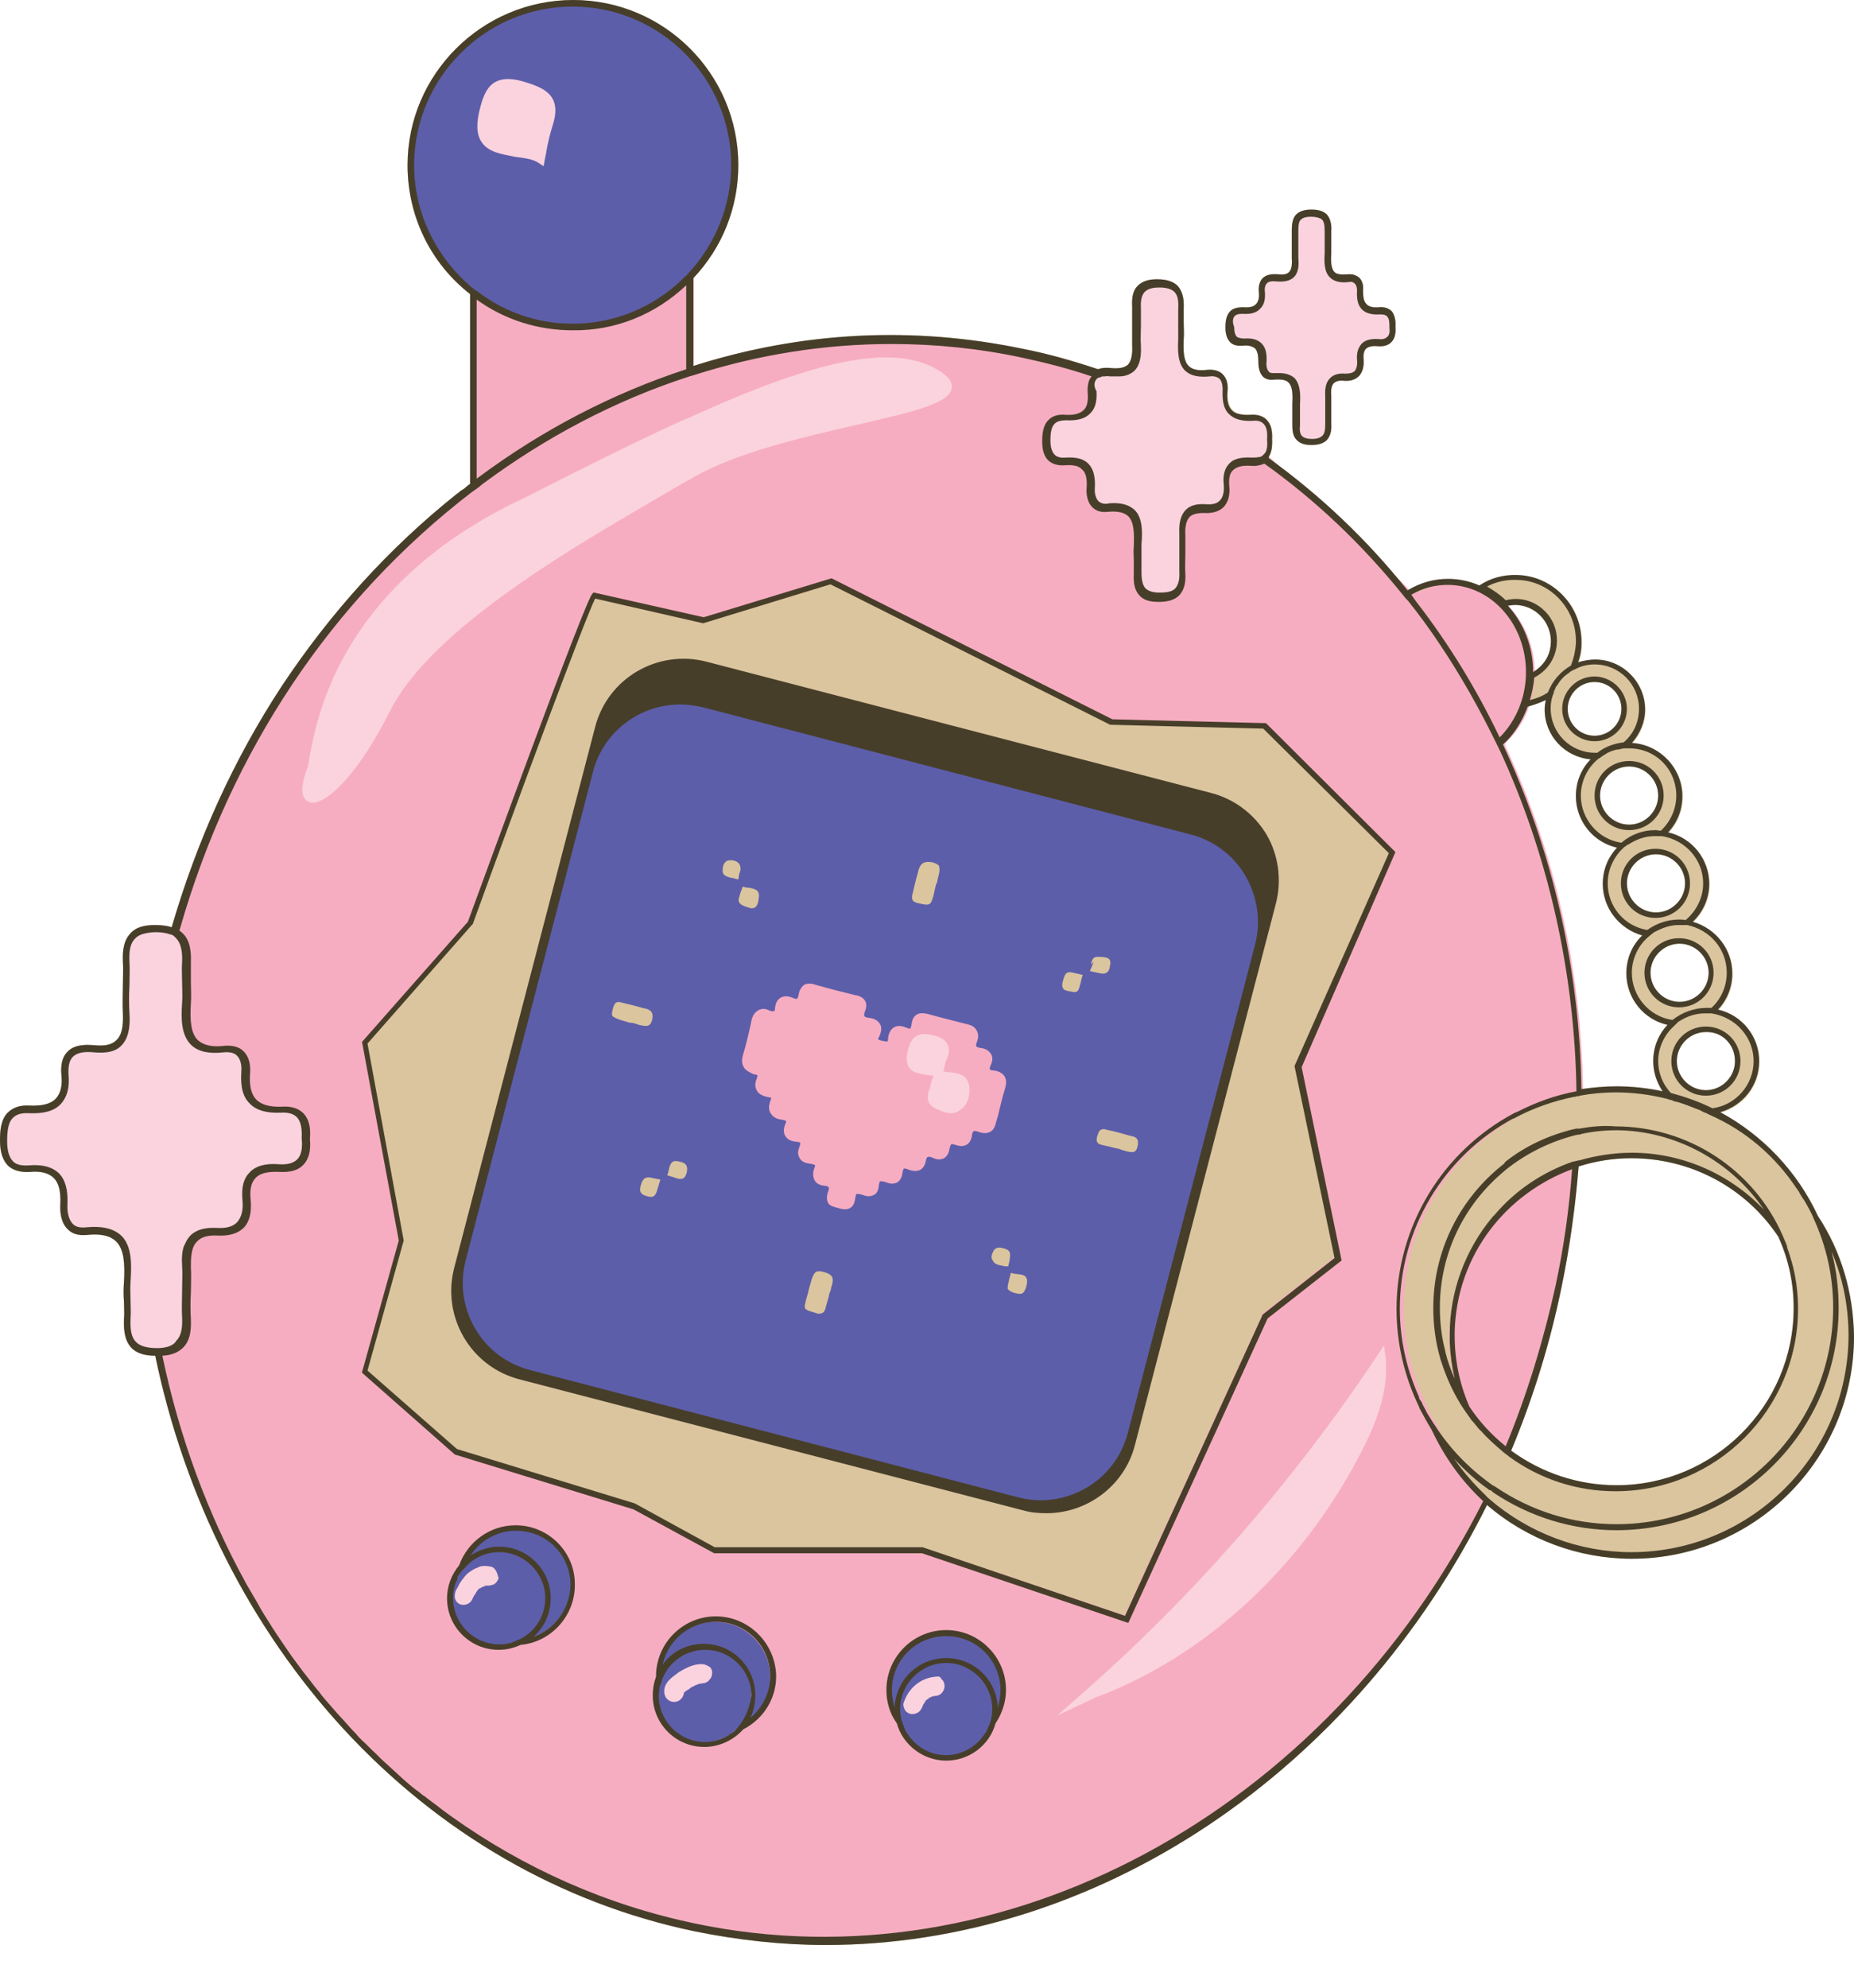 <?xml version="1.0" encoding="UTF-8"?><svg xmlns="http://www.w3.org/2000/svg" xmlns:xlink="http://www.w3.org/1999/xlink" height="362.3" preserveAspectRatio="xMidYMid meet" version="1.0" viewBox="-0.2 -0.1 338.0 362.3" width="338.0" zoomAndPan="magnify"><g id="change1_1"><path d="M224.1,62.3c-0.6-0.6-0.9-1.5-0.9-2.7c0-1,0.1-2.2,0.9-3c0.5-0.5,1.3-0.7,2.3-0.7c1.2,0.1,2-0.1,2.4-0.6 c0.4-0.4,0.6-1.1,0.5-2.1c-0.1-1.1,0.1-2,0.7-2.6c0.6-0.6,1.5-0.8,2.8-0.7c1,0.1,1.6,0,2-0.4c0.4-0.4,0.6-1.2,0.5-2.5 c0-0.9,0-1.8,0-2.7c0-0.8,0-1.6,0-2.4c0-1.3,0.2-2.3,0.8-2.9c0.6-0.6,1.5-0.9,2.7-0.9c0.1,0,0.1,0,0.2,0c1.2,0,2.1,0.3,2.7,0.9 c0.6,0.7,0.9,1.7,0.8,3.1c0,0.6,0,1.3,0,1.9c0,0.7,0,1.4,0,2.1c-0.1,1.6,0,2.8,0.6,3.4c0.4,0.4,1.2,0.5,2.4,0.4 c1.1-0.1,1.7,0.3,2.1,0.6c0.5,0.5,0.8,1.3,0.7,2.3c0,1.2,0.1,2,0.6,2.5c0.4,0.5,1.2,0.7,2.3,0.6c1-0.1,1.8,0.2,2.3,0.7 c0.5,0.6,0.8,1.6,0.7,2.8c0.1,1.2-0.1,2.2-0.7,2.8c-0.5,0.6-1.4,0.9-2.5,0.8c-1.1-0.1-1.8,0.1-2.2,0.5c-0.3,0.3-0.5,1-0.4,1.9 c0.1,1.3-0.2,2.3-0.8,3c-0.7,0.7-1.6,1-2.8,0.9c-0.9-0.1-1.4,0.1-1.8,0.4c-0.4,0.4-0.6,1.1-0.5,2.3c0,0.8,0,1.7,0,2.5v0.1 c0,0.8,0,1.7,0,2.5c0.1,1.4-0.2,2.3-0.8,3c-0.6,0.6-1.5,0.9-2.8,0.9h-0.1c-1.2,0-2-0.3-2.6-0.9c-0.8-0.8-0.8-2-0.8-3 c0-0.6,0-1.2,0-1.7c0-0.7,0-1.3,0-2c0.1-1.8,0-3.1-0.7-3.8c-0.5-0.5-1.4-0.6-2.7-0.5c-0.8,0.1-1.5-0.1-2-0.6 c-0.7-0.8-0.8-1.9-0.8-2.8c0-1.1-0.2-1.9-0.6-2.3c-0.5-0.4-1.2-0.6-2.2-0.5S224.6,62.8,224.1,62.3z M337.8,243.5 c0,22.4-18.2,40.5-40.5,40.5c-9.7,0-19.1-3.5-26.4-9.8c-11.9,23.9-29.5,44.1-50.7,58.3c-21.4,14.3-45.6,21.9-69.9,21.9 c-8,0-16-0.9-23.9-2.5c-24.4-5.1-46.5-17.9-64-36.9c-17-18.5-28.9-42-34.3-68c-2,0-3.5-0.5-4.4-1.5c-1-1.1-1.4-2.7-1.3-5.2 c0.1-1,0-2.1,0-3.1c-0.1-1.2-0.1-2.4,0-3.6c0.2-3.4,0-6-1.4-7.4c-1.1-1.1-2.9-1.5-5.5-1.2c-1.4,0.1-2.5-0.2-3.3-1 c-1.3-1.2-1.5-3.2-1.4-4.7c0.1-2.3-0.3-3.8-1.2-4.7c-0.9-0.9-2.4-1.3-4.4-1.1c-1.7,0.1-3-0.3-3.9-1.1c-1-1-1.5-2.5-1.5-4.6 c0-1.7,0.1-3.9,1.5-5.2c1-0.9,2.2-1.3,3.9-1.2c2.3,0.1,3.9-0.3,4.8-1.3c0.8-0.9,1.2-2.2,1-4.2s0.2-3.5,1.2-4.4c1-1,2.6-1.3,4.8-1.1 c1.9,0.2,3.2-0.1,4-0.9c1-0.9,1.3-2.5,1.2-5c-0.1-1.7,0-3.4,0-5c0-1.5,0.1-2.9,0-4.4c-0.1-2.3,0.3-3.9,1.3-5 c0.9-1.1,2.4-1.6,4.5-1.6c1.2,0,2.2,0.1,3.1,0.4c4.6-15.8,11.3-30.6,20.1-44c8.9-13.4,19.6-25.2,31.9-35l0.3-0.2 c0.2-0.2,0.3-0.3,0.5-0.4c0.1-0.1,0.2-0.1,0.3-0.2c0.2-0.1,0.3-0.2,0.4-0.3c0.2-0.2,0.4-0.3,0.6-0.5l0.3-0.2V53.5 C78.2,47.8,74.1,39.2,74.1,30c0-16.6,13.6-30.1,30.2-30.1c16.6,0,30.1,13.5,30.1,30.1c0,7.7-2.9,15-8.2,20.6v16 c19.8-6.3,40.1-7.3,60.2-3.1c4.6,0.9,9.1,2.2,13.6,3.7l0.3-0.1c0.6-0.2,1.4-0.2,2.2-0.1c1.4,0.1,2.3-0.1,2.9-0.6 c0.6-0.6,0.9-1.8,0.8-3.6c0-1.2,0-2.5,0-3.7c0-1.1,0-2.2,0-3.3c-0.1-1.8,0.2-3,1-3.8s1.9-1.2,3.5-1.2c1.8,0,3,0.4,3.8,1.2 c0.8,0.9,1.2,2.2,1.1,4.1c0,0.9,0,1.8,0,2.6v0.1c0,1,0.1,1.9,0,2.9c-0.1,2.3,0,4,0.9,4.9c0.7,0.7,1.8,0.9,3.5,0.7 c1.1-0.1,2.1,0.2,2.7,0.8c0.7,0.7,1,1.7,0.9,3c0,0.3,0,0.6,0,0.8c0.1,1.4,0.4,2.3,1,2.8c0.1,0.1,0.3,0.3,0.5,0.4 c0.6,0.3,1.5,0.4,2.7,0.4c1.3-0.1,2.3,0.2,3,0.9c0,0,0,0,0,0.1c0.1,0.1,0.1,0.1,0.2,0.2c0.4,0.4,0.7,1.1,0.7,1.9 c0.1,0.4,0.1,0.9,0.1,1.4c0.1,0.9-1.2,3.1-1.5,3.8l0.7,0c9.4,6.7,25.5,24,25.5,24c2.1-1.1,5.1-2.3,7.4-2.3c1.9,0,3.9,0.4,5.7,1.2 c2.1-1.4,4.5-2,7-1.9c3.2,0.1,6.2,1.5,8.4,3.9s3.3,5.5,3.2,8.7c0,1.1-0.2,2.2-0.6,3.3c1-0.3,2.1-0.5,3.1-0.5c5,0,9.1,4.1,9.1,9.1 c0,2.3-0.9,4.4-2.4,6.1c5.1,0.3,9.2,4.6,9.2,9.7c0,2.5-0.9,4.8-2.6,6.6c4.4,1,7.5,4.9,7.5,9.4c0,2.6-1.1,5.1-3,6.9 c4.2,1.2,7.2,5,7.2,9.4c0,2.5-0.9,4.8-2.6,6.6c4.4,1,7.5,4.9,7.5,9.4c0,4.4-2.9,8.1-7.1,9.3c7.8,4.2,14.1,10.9,17.8,18.9 C335.5,228,337.7,235.6,337.8,243.5z M136.8,309C136.8,309,136.8,309,136.8,309C136.8,309,136.8,309,136.8,309 C136.8,309,136.8,309,136.8,309z M264.9,265.8C264.9,265.8,264.9,265.8,264.9,265.8C264.9,265.8,264.9,265.8,264.9,265.8 L264.9,265.8L264.9,265.8z M310.8,188c-2.9,0-5.3,2.4-5.3,5.3c0,2.9,2.4,5.3,5.3,5.3c2.9,0,5.3-2.4,5.3-5.3 C316.1,190.3,313.8,187.9,310.8,188z M306,171.9c-2.9,0-5.3,2.4-5.3,5.3s2.4,5.3,5.3,5.3c2.9,0,5.3-2.4,5.3-5.3 C311.3,174.3,308.9,171.9,306,171.9z M301.7,155.6c-2.9,0-5.3,2.4-5.3,5.3s2.4,5.3,5.3,5.3c2.9,0,5.3-2.4,5.3-5.3 C307,158,304.6,155.6,301.7,155.6z M296.8,139.6c-2.9,0-5.3,2.4-5.3,5.3s2.4,5.3,5.3,5.3c2.9,0,5.3-2.4,5.3-5.3 C302.1,142,299.7,139.6,296.8,139.6z M285.6,129.1c0,2.7,2.2,4.9,4.9,4.9c2.7,0,4.9-2.2,4.9-4.9c0-2.7-2.2-4.9-4.9-4.9 S285.6,126.4,285.6,129.1z M274.7,110.3c2.9,3.2,4.6,7.5,4.6,12.1c1.8-1.1,3-2.8,3.2-4.9c0.4-3.6-2.2-6.9-5.8-7.3 C276.1,110.1,275.4,110.2,274.7,110.3z M273.8,135.6c9,19.2,14,40.9,14.3,62.8c2.1-0.3,4.3-0.5,6.4-0.5c2.8,0,5.6,0.3,8.4,0.9 c-1.1-1.7-1.7-3.5-1.7-5.5c0-2.5,0.9-4.8,2.6-6.6c-4.4-1-7.5-4.9-7.5-9.4c0-2.6,1-5.1,2.9-6.9c-4.2-1.2-7.2-5-7.2-9.4 c0-2.5,0.9-4.8,2.6-6.6c-4.4-1-7.5-4.9-7.5-9.4c0-2.5,0.9-4.9,2.7-6.7c-4.7-0.4-8.4-4.3-8.4-9.1c0-0.6,0.1-1.1,0.2-1.7 c-1.1,0.5-2.2,0.9-3.3,1.2C277.3,131.4,275.8,133.8,273.8,135.6z M326.8,238.3c0-4.5-0.9-8.8-2.8-13c-6-9-16-14.3-26.8-14.3 c-3.2,0-6.5,0.5-9.6,1.5c-0.6,7.3-1.6,14.7-3.1,21.9c-2.1,10.3-5.2,20.3-9.2,29.9c5.6,4.1,12.3,6.3,19.2,6.3 C312.3,270.6,326.8,256.1,326.8,238.3z M333.7,228.1L333.7,228.1C333.7,228,333.7,228,333.7,228.1C333.7,228,333.7,228,333.7,228.1 L333.7,228.1z" fill="#DBC59E"/></g><g id="change2_1"><path d="M227.3,159.4c-2.3-3.9-5.9-6.7-10.3-7.8l-89-23.2c-1.2-0.4-2.6-0.5-4.2-0.5c-7.6,0-14.4,5.2-16.4,12.7 l-23.2,89c-1.1,4.3-0.5,8.9,1.8,12.8c2.3,3.9,5.9,6.7,10.3,7.8l89,23.2c1.4,0.4,2.8,0.6,4.3,0.6c2.9,0,5.9-0.8,8.5-2.3 c3.9-2.3,6.7-5.9,7.8-10.3l23.2-89C230.2,167.9,229.6,163.3,227.3,159.4z M197.2,177.6c-0.2,0.5-0.3,1-0.4,1.5 c-0.1,0.3-0.2,0.7-0.3,1c-0.3,0.7-0.6,0.7-1.6,0.5c-0.2,0-0.3-0.1-0.5-0.1c-0.4-0.1-0.7-0.2-0.8-0.5c-0.2-0.3-0.2-0.7,0-1.4 c0.3-1,0.5-1.5,1.2-1.5c0.1,0,0.2,0,0.3,0C195.8,177.3,196.5,177.4,197.2,177.6z M198.7,175.7c0.2-1,0.4-1.5,1.5-1.4 c0.7,0,1.5,0.1,1.8,0.4c0.2,0.2,0.3,0.6,0.2,1c-0.1,0.8-0.3,1.3-0.7,1.5c-0.3,0.2-0.8,0.2-1.6,0c-0.4-0.1-0.9-0.2-1.4-0.3l0.7-1.7 L198.7,175.7z M199.8,207.1c0.3-1,0.5-1.4,1.2-1.4c0.1,0,0.3,0,0.5,0.1c1.5,0.3,2.9,0.7,4.3,1.1c0.7,0.1,1.1,0.3,1.3,0.6 c0.2,0.3,0.2,0.7,0.1,1.3c-0.3,1.3-0.9,1.2-2.2,0.9l-0.2-0.1c-0.2,0-0.5-0.1-0.7-0.2c-0.3-0.1-0.5-0.2-0.8-0.2 c-0.8-0.2-1.6-0.4-2.5-0.6C199.8,208.4,199.6,208,199.8,207.1z M183.6,233.9c0.1-0.4,0.2-0.9,0.3-1.3c0.1-0.2,0.1-0.5,0.2-0.7 c0.4,0.1,0.7,0.2,1.1,0.2c0.8,0.1,1.5,0.2,1.7,0.7c0.2,0.3,0.2,0.9,0,1.6c-0.4,1.3-0.8,1.5-1.9,1.2c-0.6-0.1-1.2-0.4-1.5-0.8 C183.5,234.6,183.5,234.3,183.6,233.9z M180.7,228.4c0.3-0.8,0.6-1.1,1.3-1.1c0.2,0,0.4,0,0.6,0.1c0.6,0.1,1,0.3,1.2,0.6 c0.2,0.4,0.2,0.9,0,1.9l-0.2,0.8c-0.1,0-0.2,0-0.3,0c-0.2,0-0.5,0-0.7-0.1c-0.7-0.1-1.5-0.3-1.7-0.8 C180.5,229.3,180.5,228.9,180.7,228.4z M152.1,215.7c-0.3-0.6-1-0.9-2-1c-0.4,0-0.6-0.1-0.7-0.3c-0.1-0.2-0.1-0.5,0-0.8 c0.3-0.8,0.4-1.5,0-2c-0.3-0.5-1-0.8-1.8-0.9c-0.3,0-0.7-0.2-0.9-0.4c-0.1-0.2,0-0.6,0.1-0.9c0.3-0.7,0.3-1.3,0-1.8 c-0.4-0.6-1.2-0.8-1.7-0.9c-0.6-0.1-0.9-0.2-1-0.4c-0.1-0.2,0-0.7,0.1-1c0.4-0.9,0.3-1.5,0.1-1.8c-0.2-0.3-0.6-0.7-1.5-0.8 c-0.6-0.1-1-0.3-1.2-0.5c-0.1-0.2-0.1-0.7,0.1-1.2c0.2-0.6,0.3-1.1,0-1.5c-0.2-0.4-0.7-0.7-1.4-0.9c-0.7-0.1-1.1-0.3-1.2-0.5 c-0.1-0.2-0.1-0.6,0.1-1.1c0.3-0.6,0.3-1.2,0-1.6c-0.3-0.5-0.8-0.8-1.7-1c-0.5-0.1-0.8-0.2-0.9-0.4c-0.1-0.2-0.1-0.6,0.1-1.3 c0.6-2.1,1.1-4.2,1.6-6.1c0.1-0.5,0.3-0.9,0.5-1c0.1,0,0.2-0.1,0.3-0.1c0.2,0,0.4,0.1,0.7,0.2c0.9,0.4,1.6,0.4,2.1,0.1 c0.5-0.3,0.8-0.9,0.8-1.6c0.1-0.5,0.2-0.7,0.4-0.9c0.2-0.1,0.6-0.1,1,0.1c0.8,0.3,1.4,0.3,1.9,0c0.5-0.3,0.8-0.9,1-1.7 c0.1-0.4,0.2-0.7,0.4-0.8c0.2-0.1,0.5-0.1,1,0.1c1.2,0.4,2.6,0.7,3.8,1c0.4,0.1,0.8,0.2,1.2,0.3c0.8,0.2,1.6,0.5,2.4,0.6 c0.4,0.1,0.7,0.2,0.8,0.4c0.1,0.2,0,0.5-0.1,0.7c-0.3,0.9-0.3,1.5,0,2c0.3,0.5,0.9,0.8,1.8,0.9c0.3,0,0.8,0.1,0.9,0.4 c0.2,0.3,0.1,0.7-0.1,1c-0.3,0.6-0.3,1.2-0.1,1.6c0.3,0.6,1.1,0.9,1.6,1.1c0.6,0.2,1.4,0.3,1.9-0.1c0.4-0.3,0.7-0.8,0.8-1.6 c0-0.5,0.1-0.8,0.3-0.9c0.2-0.1,0.6-0.1,1.1,0.1c0.8,0.3,1.5,0.4,2,0c0.5-0.3,0.8-1,0.9-1.9c0-0.2,0.1-0.5,0.2-0.6 c0.2-0.1,0.5-0.1,0.9,0c2,0.6,4.1,1.1,6.1,1.6l1.2,0.3c0.5,0.1,0.8,0.3,0.9,0.5c0.1,0.2,0,0.6-0.1,0.9c-0.3,0.8-0.3,1.4,0,1.9 c0.3,0.5,0.9,0.8,1.7,0.9c0.3,0.1,0.8,0.2,0.9,0.4c0.1,0.2,0,0.6-0.1,0.9c-0.3,0.7-0.3,1.4-0.1,1.9c0.3,0.5,0.8,0.8,1.6,0.9 c0.5,0.1,0.9,0.2,1,0.4c0.1,0.2,0.1,0.6,0,1.2c-0.6,2.1-1.1,4.2-1.6,6.1c-0.1,0.4-0.2,0.6-0.4,0.7c-0.2,0.1-0.5,0.1-1-0.1 c-0.9-0.3-1.5-0.3-2,0c-0.5,0.3-0.8,0.9-0.9,1.8c0,0.4-0.1,0.6-0.3,0.7c-0.2,0.1-0.5,0.1-0.8,0c-0.9-0.4-1.6-0.4-2.1-0.1 c-0.5,0.3-0.9,0.9-1,1.9c-0.1,0.4-0.2,0.6-0.3,0.7c-0.2,0.1-0.5,0-0.9-0.2c-0.9-0.4-1.6-0.4-2.1-0.1c-0.5,0.3-0.9,0.9-1,1.9 c0,0.2-0.1,0.5-0.3,0.7c-0.2,0.1-0.5,0.1-0.9-0.1c-0.9-0.4-1.6-0.4-2.1-0.1c-0.5,0.3-0.9,0.9-1,1.9c0,0.3-0.1,0.5-0.2,0.6 c-0.1,0.1-0.4,0-0.8-0.1c-0.9-0.4-1.7-0.4-2.3-0.1c-0.6,0.3-0.9,1-1,1.9c0,0.3-0.1,0.5-0.2,0.6c-0.1,0.1-0.4,0-0.8-0.1 c-0.9-0.4-1.7-0.4-2.3-0.1c-0.6,0.3-0.9,1-1,1.9c0,0.3-0.1,0.5-0.2,0.6c-0.2,0.1-0.6,0-1-0.1c-0.2-0.1-0.3-0.1-0.5-0.1 c-0.3-0.1-0.7-0.2-0.8-0.3c0,0-0.1-0.2,0.1-0.6C152.4,217,152.4,216.3,152.1,215.7z M146.6,237.5c0.1-0.6,0.3-1.2,0.5-1.9 c0.1-0.6,0.3-1.2,0.5-1.9c0.2-0.8,0.5-1.7,1-2c0.2-0.1,0.4-0.1,0.6-0.1c0.3,0,0.6,0.1,1,0.2c1.7,0.5,1.6,1.4,1.1,2.9l0,0 c0,0.2-0.1,0.5-0.2,0.7c-0.1,0.3-0.2,0.5-0.2,0.8l-0.6,2.1c-0.1,0.5-0.3,0.8-0.6,0.9c-0.3,0.2-0.8,0.2-1.5-0.1 C146.7,238.7,146.3,238.5,146.6,237.5z M134.6,163.3L134.6,163.3c0.1-0.4,0.2-0.8,0.4-1.2c0.1-0.2,0.1-0.4,0.2-0.6 c0.4,0.1,0.7,0.2,1.1,0.2c0.6,0.1,1.1,0.2,1.5,0.5c0.2,0.2,0.5,0.5,0.3,1.6c-0.1,0.8-0.3,1.3-0.7,1.5c-0.3,0.2-0.7,0.2-1.2,0 c-0.9-0.3-1.4-0.5-1.6-0.9C134.4,164.2,134.4,163.8,134.6,163.3z M170.8,159.9l-0.2,1h-0.1l-0.2,0.8c-0.2,0.8-0.3,1.6-0.6,2.3 c-0.3,0.9-0.8,0.9-2.1,0.6c-0.7-0.1-1.2-0.3-1.4-0.6c-0.1-0.2-0.2-0.5-0.1-0.9v0c0.3-1.3,0.6-2.6,1-4c0.2-1,0.5-1.6,1-1.9 c0.2-0.1,0.5-0.2,0.8-0.2c0.3,0,0.6,0,1,0.1c0.6,0.2,1,0.4,1.1,0.7C171.2,158.4,171,159.2,170.8,159.9z M134.7,158.8 c-0.2,0.5-0.2,0.9-0.3,1.4c-0.1,0-0.3-0.1-0.4-0.1c-0.3-0.1-0.6-0.2-0.9-0.2c-0.8-0.2-1.2-0.4-1.4-0.7c-0.2-0.3-0.2-0.7-0.1-1.3 c0.2-0.8,0.6-1.2,1.3-1.2c0.1,0,0.3,0,0.4,0c0.7,0.1,1.1,0.4,1.3,0.7C134.8,157.8,134.9,158.3,134.7,158.8z M113,182.6 c1.2,0.3,2.6,0.6,4.3,1.1c0.7,0.1,1.1,0.4,1.3,0.7c0.2,0.3,0.2,0.8,0.1,1.4c-0.4,1.3-1,1.2-2.4,0.9l-0.3-0.1 c-0.5-0.2-0.9-0.3-1.4-0.3c-0.3-0.1-0.7-0.2-1-0.3c-0.7-0.2-1.4-0.4-2-0.8c-0.3-0.2-0.3-0.5-0.1-1.3c0-0.1,0.1-0.3,0.1-0.4 C111.9,182.5,112.4,182.4,113,182.6z M116.6,216c0.3-1.1,0.7-1.5,1.4-1.5c0.2,0,0.4,0,0.7,0.1c0.5,0.1,1,0.2,1.5,0.3l-0.5,1.6 c-0.2,0.8-0.4,1.2-0.7,1.4c-0.3,0.2-0.7,0.2-1.3,0C116.6,217.6,116.3,217.1,116.6,216z M121.6,213.7c0.1-0.5,0.2-1,0.4-1.5 c0.4-0.8,0.9-0.8,2-0.5c0.1,0,0.3,0.1,0.3,0.1c0.7,0.3,0.9,0.8,0.7,1.8c-0.1,0.4-0.3,0.9-0.7,1.1c-0.2,0.1-0.6,0.1-1,0 c-0.6-0.2-1.2-0.4-1.9-0.6C121.5,214,121.5,213.9,121.6,213.7z M85.3,52.4c0.2,0.2,0.3,0.3,0.5,0.4l0,0c0.1,0.1,0.3,0.3,0.5,0.4 l0.1,0.1h0c5.2,3.9,11.3,6,17.7,6c7.6,0,14.8-2.9,20.4-8.2l1.1-1.1c5.1-5.5,7.9-12.6,7.9-20c0-16.2-13.2-29.4-29.4-29.4 C88,0.5,74.8,13.7,74.8,29.9C74.8,38.5,78.6,46.7,85.3,52.4z M88.7,19.6L88.7,19.6c0.5-1.9,1.2-3,2.1-3.6c0.5-0.3,1-0.4,1.7-0.4 c0.6,0,1.4,0.1,2.3,0.4c2.4,0.7,4.2,1.3,4.9,2.6c0.5,0.9,0.4,2.1-0.1,3.6c-0.5,1.6-0.9,3.3-1.3,5c-0.1,0.3-0.1,0.6-0.2,0.9 c-1.2-0.6-2.7-0.8-4.2-1c-2.2-0.3-4.3-0.6-5.2-2C88,24,88,22.2,88.7,19.6z M130.3,295c-4.8,0-9.1,3.4-10.2,8.2l-0.5,2.4l0.9-1.3 c-0.2,0.4-0.5,0.8-0.6,1.3l-0.1,0.2c-0.1,0.2-0.1,0.3-0.2,0.5c0,0.1,0,0.2-0.1,0.3l-0.1,0.2c-0.1,0.2-0.1,0.3-0.2,0.5 c0,0.1,0,0.2-0.1,0.3l0,0.5c0,0.2,0,0.3,0,0.5c0,0.2-0.1,0.3-0.1,0.5c0,4.9,4,8.9,8.9,8.9c1.8,0,3.5-0.5,5-1.6l0.1-0.1 c0.1,0,0.1-0.1,0.2-0.1c0.2-0.1,0.4-0.3,0.6-0.5l0.2-0.2c0.2-0.2,0.3-0.3,0.5-0.6l0.2-0.2c1.4-1.6,2.1-3.6,2.1-5.7 c0.1-2.3-0.7-4.6-2.3-6.2c-1.6-1.7-4-2.7-6.4-2.7c-2.7,0-5.2,1.2-6.8,3.1c1.6-2,4.1-3.2,6.8-3.2c4.9,0,8.9,4,8.9,8.9 c0,1.3-0.3,2.7-0.9,3.9l-0.9,2l1.7-1.4c2.4-2,3.8-4.9,3.8-8C140.7,299.8,135.9,295,130.3,295z M122.2,308.3c-0.1-1.1,1.1-2,2.1-2.6 c1.2-0.9,2.4-1.3,3.5-1.3c0.3,0,0.5,0.3,0.5,0.5c0,0.2-0.3,0.5-0.6,0.5h-0.3c-0.1,0-0.3,0-0.5,0.1c-0.1,0-0.1,0-0.2,0.1 c-0.2,0-0.3,0-0.4,0.1l-0.1,0c-0.3,0.1-0.6,0.3-0.9,0.5c-0.1,0.1-0.3,0.2-0.4,0.2l-0.1,0.1c-0.1,0.1-0.2,0.1-0.3,0.2 c-0.1,0.1-0.3,0.2-0.5,0.3c-0.1,0-0.2,0.1-0.3,0.2l-0.3,0.3l-0.2,0.3v0.4c0,0.3-0.3,0.5-0.5,0.5 C122.4,308.8,122.2,308.5,122.2,308.3z M93.8,278.4c-3.6,0-6.8,1.8-8.7,4.7l-1.3,2l2-1.3c0.9-0.6,1.9-1,2.9-1.3 c-1.8,0.4-3.5,1.4-4.7,2.9l-0.2,0.2l-0.1,0.1c-0.1,0.1-0.2,0.3-0.3,0.4c-0.1,0.1-0.2,0.2-0.2,0.3l-0.1,0.1c-0.1,0.2-0.2,0.4-0.3,0.6 c-0.2,0.2-0.2,0.4-0.2,0.6c-0.5,1.1-0.7,2.2-0.7,3.4c0,4.9,4,8.9,8.9,8.9c0.5,0,0.9,0,1.4-0.1c0.1,0,0.3,0,0.5-0.1 c0.2,0,0.5-0.1,0.7-0.2c0.1,0,0.2-0.1,0.2-0.1l0.7-0.3c0.1,0,0.1-0.1,0.2-0.1l0.1,0c0.5-0.3,1-0.6,1.5-0.9l-1.4,1.2l2.4-0.8 c4.2-1.5,7-5.4,7-9.9C104.2,283.1,99.5,278.4,93.8,278.4z M83.6,290.3L83.6,290.3c0-0.1,0.1-0.2,0.1-0.3l0.3-0.5 c0.4-0.7,0.8-1.4,1.4-2c0.4-0.4,0.9-0.7,1.5-0.9c0.6-0.2,1.2-0.3,1.6-0.2c0.5,0.1,0.7,0.3,0.6,0.7c-0.1,0.2-0.2,0.3-0.2,0.3 c-0.1,0-0.4,0-0.6,0h-0.4c-0.1,0-0.3,0-0.5,0.1c-0.1,0-0.2,0.1-0.3,0.2l-0.5,0.3l-0.2,0.2c0,0,0,0-0.1,0.1h-0.1l-0.4,0.4l-0.2,0.2 c0,0.1-0.1,0.1-0.2,0.2c-0.1,0.1-0.2,0.3-0.2,0.3c-0.3,0.3-0.4,0.7-0.6,1.1l-0.1,0.2c-0.2,0.2-0.4,0.3-0.5,0.3c0,0-0.1,0-0.1,0 l-0.1-0.1h-0.1c-0.1-0.1-0.1-0.2-0.2-0.3c0,0,0-0.1,0.1-0.3L83.6,290.3z M90.7,282.3C90.7,282.3,90.7,282.3,90.7,282.3 c0,0-0.1,0-0.2,0C90.6,282.3,90.6,282.3,90.7,282.3z M89.7,282.4c-0.2,0-0.5,0.1-0.7,0.1C89.2,282.5,89.4,282.4,89.7,282.4z M172.3,297.6c-5.7,0-10.4,4.7-10.4,10.4c0,1.2,0.3,2.5,0.5,3.2l0.9,2.9l0.1-3c0-0.2,0-0.3,0-0.5c0,0.3,0,0.6,0,0.9 c0,0.7,0.1,1.5,0.3,2.2c0,0.1,0.1,0.2,0.1,0.3l0,0.1c0.1,0.2,0.1,0.3,0.2,0.4c0,0.1,0.1,0.2,0.1,0.3c0,0.1,0.1,0.2,0.1,0.3l0.1,0.2 c0,0.1,0.1,0.1,0.1,0.2c0.1,0.2,0.2,0.4,0.4,0.8c0.1,0.1,0.1,0.1,0.2,0.3c1.7,2.5,4.4,3.9,7.3,3.9c3,0,5.7-1.5,7.3-3.9 c0.1-0.1,0.3-0.3,0.4-0.5c0.2-0.3,0.3-0.6,0.5-0.9l0-0.1c0-0.1,0.1-0.1,0.1-0.2c0-0.1,0.1-0.2,0.1-0.3c0-0.1,0.1-0.2,0.1-0.3 l0.1-0.1v0c0-0.1,0.1-0.2,0.1-0.3c0.2-0.7,0.3-1.5,0.3-2.2c0-5-4-9-8.9-9c-0.3,0-0.6,0-0.9,0c0.3,0,0.6,0,0.9,0 c4.8,0,8.7,3.7,8.9,8.5l0.1,3l0.9-2.9c0.4-1.2,0.5-2.2,0.5-3.2C182.7,302.3,178,297.6,172.3,297.6z M167.7,309 c-0.1,0.1-0.1,0.1-0.2,0.2l-0.2,0.3c-0.1,0.2-0.1,0.3-0.3,0.4H167l-0.4,0.8l0.1,0c-0.1,0.2-0.4,0.3-0.6,0.3c-0.1,0-0.2-0.1-0.3-0.2 c0,0-0.1-0.2,0-0.3c0.7-2.1,2.6-3.6,4.7-3.8c0.3,0,0.5,0.3,0.5,0.5c0,0.2-0.3,0.4-0.5,0.4h-0.1c-0.1,0-0.3,0-0.6,0.2 c0,0-0.1,0-0.2,0c-0.1,0-0.2,0.1-0.3,0.1c-0.1,0-0.2,0.1-0.2,0.1c0,0-0.1,0-0.1,0v-0.4L167.7,309z M163.4,310.6 c0.4-4.2,3.7-7.5,7.9-7.9C167.2,303.1,163.9,306.4,163.4,310.6z" fill="#5D5EAA"/></g><g id="change3_1"><path d="M286,212.2l1.3-0.4l-0.1,1.3c-0.5,7.2-1.5,14.3-3,21.3c-2.2,10.4-5.3,20.3-9.2,29.5l-0.5,1.1l-0.9-0.7 c-2.7-2.1-4.9-4.6-6.8-7.4c-1.9-4.3-2.8-8.8-2.8-13.4v-0.9c0.2-7,2.5-13.5,6.7-19l0,0C274.7,218.2,280,214.3,286,212.2z M270.4,272.3l0.5,0.4l-0.3,0.6c-24.1,48.8-71.5,80.3-120.7,80.3c-7.9,0-15.8-0.8-23.6-2.4c-16.3-3.4-31.4-10-44.9-19.7 c-0.2-0.2-0.5-0.4-0.7-0.5c-0.3-0.2-0.6-0.4-0.9-0.6c-0.2-0.1-0.4-0.3-0.6-0.5l-0.1-0.1c-0.2-0.1-0.4-0.3-0.5-0.4 c-0.2-0.2-0.5-0.4-0.7-0.6c-0.3-0.2-0.6-0.5-0.9-0.7l-0.1-0.1c-0.2-0.1-0.4-0.2-0.6-0.4c-0.3-0.2-0.6-0.4-0.9-0.7 c-0.1-0.1-0.3-0.2-0.4-0.3c-0.5-0.4-0.9-0.8-1.4-1.1c-0.4-0.4-0.8-0.7-1.3-1.1l-0.2-0.2l-3.6-3.3l-0.9-0.9c-0.8-0.7-1.8-1.6-2.6-2.5 c-0.3-0.4-0.7-0.8-1-1.1c-0.4-0.5-0.8-0.8-1.1-1.2c-0.4-0.4-0.8-0.8-1.1-1.2c-0.2-0.2-0.4-0.4-0.6-0.6c-0.2-0.2-0.4-0.4-0.6-0.6 l-2.1-2.4c-0.3-0.4-0.5-0.7-0.7-1c-0.2-0.2-0.3-0.3-0.4-0.5c-0.6-0.6-1.1-1.3-1.6-2l-0.4-0.5c-0.2-0.2-0.4-0.5-0.5-0.7 c-0.2-0.2-0.3-0.4-0.5-0.7c-0.4-0.5-0.7-0.9-1-1.4c-0.3-0.4-0.6-0.9-1-1.3c-0.2-0.2-0.3-0.5-0.5-0.7c-0.1-0.2-0.3-0.4-0.4-0.6 c-0.3-0.5-0.7-1-1-1.5l-0.1-0.1c-0.3-0.5-0.7-1-1-1.5c-0.1-0.3-0.2-0.4-0.3-0.5c-0.2-0.2-0.3-0.4-0.4-0.7c-0.4-0.6-0.8-1.3-1.3-2.1 c-0.4-0.7-0.9-1.5-1.3-2.1c-0.1-0.2-0.2-0.3-0.3-0.5c-0.1-0.2-0.2-0.3-0.3-0.5c-0.3-0.5-0.5-0.9-0.7-1.3c-0.3-0.5-0.5-0.9-0.8-1.4 c-0.1-0.1-0.1-0.2-0.2-0.4c-7-12.7-12.1-26.6-15.1-41.3l-0.2-1l1-0.1c1.5-0.1,2.6-0.5,3.2-1.2c0.9-1,1.3-2.4,1.2-4.6 c-0.1-1.1,0-2.2,0-3.3c0-0.6,0-1.1,0-1.6c0-0.5,0-1,0-1.5c0-1.1,0-2.1,0-3.1l0-0.6c0-2.3,0.5-3.9,1.5-4.9c1-1,2.4-1.4,4.4-1.3 c1.9,0.1,3.2-0.3,4-1.1c0.9-0.9,1.3-2.4,1.1-4.4c-0.2-2.2,0.2-3.7,1.2-4.7c0.9-1,2.5-1.5,5.1-1.4c1.7,0.1,2.9-0.3,3.6-1 c0.8-0.8,1.2-2.2,1-4c0.2-2-0.1-3.3-0.9-4.2c-0.6-0.7-1.7-1-3.1-0.9c-2.5,0.1-4.3-0.4-5.4-1.5c-1.2-1.2-1.7-3.1-1.5-5.7 c0.1-1.4-0.2-2.5-0.9-3.2c-0.6-0.6-1.6-0.9-2.7-0.8c-2.7,0.2-4.4-0.2-5.6-1.2c-1.7-1.6-1.8-4.6-1.6-7.4c0.1-0.8,0-1.7,0-2.5 c0-0.4,0-0.9,0-1.3c0-0.3,0-0.7,0-1.1c0-0.8,0-1.7,0-2.5c0.1-2.3-0.3-3.7-1.1-4.6c-0.2-0.2-0.3-0.3-0.6-0.5l-0.6-0.4l0.3-0.9 c9.3-32.6,27.8-60.3,53.5-80l1-0.7c0.1-0.1,0.1-0.1,0.3-0.2l0.1-0.1c0.1-0.1,0.2-0.2,0.3-0.3h-1V52.8l1.4,1c4.9,3.6,10.8,5.4,17,5.4 c7.6,0,14.7-2.9,20.1-8.1l1.5-1.4v17.4c11.8-3.8,24-5.7,36.2-5.7c7.7,0,15.8,0.8,24.1,2.5c3.8,0.8,7.8,1.9,12.7,3.4l1.3,0.4l-0.9,1 c-0.4,0.5-0.6,1.3-0.5,2.5c0.1,1.7-0.2,2.9-1,3.7c-0.8,0.9-2.1,1.3-4.1,1.2c-1.1-0.1-1.8,0.1-2.3,0.6c-0.8,0.8-0.9,2.1-0.9,3.4 c0,1.3,0.3,2.3,0.9,2.8c0.5,0.5,1.3,0.7,2.4,0.6c1.6-0.1,3,0.3,3.8,1.1c0.8,0.8,1.2,2.1,1.1,4c0,1,0.1,2.2,0.8,2.9 c0.5,0.5,1,0.6,1.9,0.5c2.1-0.2,3.5,0.1,4.6,1c1.4,1.3,1.5,3.4,1.3,6.1l0,4.9c-0.1,1.7,0.1,2.8,0.7,3.4c0.6,0.6,1.5,0.9,2.8,0.9h0.2 c1.4,0,2.4-0.3,3.1-0.9c0.7-0.6,0.9-1.6,0.8-3.2l0-7c-0.1-1.8,0.2-3.2,1.1-4c0.7-0.7,1.9-1.1,3.3-1c1.3,0.1,2.3-0.2,2.9-0.8 c0.7-0.7,0.9-1.8,0.8-3.2c-0.1-1.6,0.2-2.7,0.9-3.5c0.7-0.8,2-1.2,3.9-1.1c0.7,0.1,1.4,0,2.1-0.3l0.5-0.2l0,0v-0.2h0.1 c0,0,25.8,23.9,26.1,24.9c0.3,1,5-2,7.4-2c8.4,0,15.2,7.5,15.2,16.8c0,4.7-1.8,9.3-5.1,12.5l-0.4,0.4l0,0c0.1,0.1,0.1,0.2,0.2,0.4 l0,0.1c8.9,19.1,13.8,40.7,14.1,62.6l0,0.7l-0.7,0.1c-3.7,0.7-7.3,1.9-10.6,3.7l-0.4,0.2c-12.9,6.9-21,20.3-21,35 c0,6.1,1.3,11.8,4,17.4l0.1,0.4c0.5,1.2,1.3,2.4,2.1,3.7l0.1,0.1C263.4,264.6,266.6,268.9,270.4,272.3z M201.8,306.5 c18.7-8,35-23.5,44.9-43c2-4,4.1-8.8,4.2-13.6C236.6,270.9,220.1,289.9,201.8,306.5z M126.1,77.6c-0.1,0-0.1,0.1-0.2,0.1l-0.3,0.1 c-0.1,0-0.1,0.1-0.2,0.1c-9.7,4.5-20.5,9.9-32,15.7l-0.2,0.1c-2.1,1-4.1,2.2-6.1,3.5c-0.1,0.1-0.2,0.1-0.2,0.1 c-0.1,0.1-0.2,0.1-0.4,0.2c-0.1,0-0.1,0.1-0.1,0.1c-0.1,0.1-0.2,0.1-0.4,0.2c-23.7,14.9-27,34.4-28.1,40.8c-0.2,1-0.3,1.6-0.4,2 c-1.2,3-0.9,4-0.8,4.2c1.1,0.5,7-4.3,12.7-15.6c6-11.9,22-22.9,33.6-30.1c0.1-0.1,0.3-0.2,0.4-0.3c0.1-0.1,0.2-0.1,0.4-0.2 c0.2-0.1,0.3-0.2,0.4-0.3c0.1-0.1,0.2-0.1,0.4-0.2c5.2-3.2,10.4-6.2,15-8.9c1.8-1,3.5-2,5.1-2.9c0.1-0.1,0.1-0.1,0.2-0.1 c0.1-0.1,0.2-0.1,0.4-0.2c0.1,0,0.1-0.1,0.1-0.1c0.1-0.1,0.2-0.1,0.4-0.2c7.8-4.5,19.9-7.3,29.5-9.5c7.6-1.8,16.2-3.8,16.5-5.6 c0-0.3-0.5-1-2.2-2c-7.4-3.9-20.7-1.1-43,8.9L126.1,77.6z M66.6,249.7l16.5,14.4l32.5,10l14.4,7.8l37.9,0l36.9,12.4l25.2-55 l13.2-10.4l-7.2-35l17.2-38.9l-23-22.8l-27.9-0.7l-0.1-0.1l-50.9-25.5l-23.2,7.1l-19.8-4.5c-1.9,3.1-15.8,41.4-20.5,54.1l-2.1,5.5 L66.5,190l6.7,36l0,0.1L66.6,249.7z M93.9,278.8c-4.3,0-8.1,2.7-9.5,6.7l-0.1,0.2c-1.3,1.6-2,3.6-2,5.5c0,4.7,3.8,8.5,8.5,8.5 c1.3,0,2.4-0.3,3.6-0.8l0.2-0.1c5.1-0.5,9.2-4.9,9.3-10.1C103.9,283.3,99.4,278.8,93.9,278.8z M119.6,309c0,4.7,3.8,8.5,8.5,8.5 c2.4,0,4.8-1.1,6.4-2.9l0.2-0.2c3.5-1.8,5.6-5.2,5.5-8.9v0c0-5.5-4.5-10-10-10s-10,4.5-10,10l0,0.3 C119.8,306.9,119.6,307.9,119.6,309z M172.3,298c-5.5,0-10,4.5-10,10c0,2,0.6,3.9,1.8,5.6l0.1,0.2c1,3.7,4.4,6.2,8.2,6.2 c3.7,0,7.2-2.6,8.2-6.2l0.1-0.2c1.2-1.9,1.8-3.8,1.8-5.7C182.3,302.5,177.8,298,172.3,298z M135.4,194.4c-0.5-0.8-0.3-1.7-0.1-2.4 c0.5-1.6,0.9-3.4,1.3-5.1l0.2-1c0.2-0.9,0.6-1.5,1.3-1.9c0.6-0.3,1.3-0.3,2,0.1c0.6,0.2,0.8,0.1,0.8,0.1c0.1,0,0.2-0.2,0.2-0.6 c0.1-1,0.5-1.6,1.1-1.9c0.6-0.3,1.3-0.3,2.2,0.1c0.4,0.2,0.7,0.2,0.7,0.1c0.1,0,0.2-0.2,0.3-0.7c0.1-0.8,0.5-1.4,1-1.8 c0.6-0.3,1.3-0.3,2.1,0c1.4,0.4,2.6,0.7,3.7,1l3.6,0.9c0.8,0.1,1.4,0.5,1.7,1c0.3,0.5,0.3,1.2,0,1.9c-0.2,0.5-0.2,0.8-0.1,0.9 c0,0.1,0.2,0.2,0.7,0.3c1.2,0.1,1.8,0.6,2.1,1.1c0.4,0.6,0.3,1.4-0.1,2.3c-0.2,0.3-0.2,0.5-0.2,0.5c0,0,0.1,0.2,0.8,0.3 c0.7,0.2,0.9,0.1,0.9,0.1c0,0,0.1-0.1,0.1-0.5c0.1-0.9,0.4-1.6,1-2c0.6-0.4,1.4-0.4,2.3,0c0.5,0.2,0.7,0.2,0.7,0.2 c0,0,0.2-0.1,0.3-0.9c0.1-0.7,0.3-1.2,0.8-1.6c0.7-0.5,1.5-0.3,2.1-0.2c2.5,0.7,5,1.3,7.3,1.9c0.9,0.2,1.4,0.6,1.7,1.2 c0.3,0.6,0.3,1.2,0,2c-0.2,0.5-0.2,0.7-0.1,0.8c0,0.1,0.2,0.2,0.7,0.3c1.1,0.1,1.6,0.6,1.9,1c0.3,0.4,0.5,1.1,0,2.2 c-0.2,0.4-0.2,0.6-0.1,0.7c0,0.1,0.2,0.2,0.6,0.2c1,0.1,1.6,0.5,2,1c0.5,0.8,0.3,1.7,0.1,2.4c-0.5,1.6-0.9,3.4-1.3,5l-0.3,1 c-0.2,0.9-0.5,1.5-1.1,1.8c-0.6,0.3-1.2,0.3-2.1,0c-0.5-0.2-0.8-0.2-0.9-0.1c-0.1,0-0.2,0.2-0.3,0.7c-0.1,1-0.6,1.5-0.9,1.7 c-0.5,0.3-1.2,0.4-2,0.1c-0.6-0.2-0.9-0.2-0.9-0.1c-0.1,0.1-0.2,0.3-0.3,0.8c-0.1,0.8-0.5,1.4-1,1.7c-0.6,0.3-1.3,0.3-2.1-0.1 c-0.5-0.2-0.8-0.2-0.9-0.1c-0.1,0-0.2,0.2-0.3,0.6c-0.1,0.8-0.5,1.4-1,1.7c-0.6,0.3-1.3,0.3-2.1,0c-0.7-0.3-0.9-0.2-0.9-0.2 c0,0-0.2,0.1-0.3,0.9c-0.1,0.9-0.6,1.4-0.9,1.6c-0.6,0.3-1.3,0.3-2,0c-0.6-0.2-0.9-0.2-1.1-0.2c-0.1,0-0.2,0.2-0.3,0.9 c-0.1,1-0.5,1.4-0.9,1.6c-0.4,0.2-1,0.4-2,0c-0.6-0.2-0.9-0.2-1.1-0.2c-0.1,0-0.2,0.2-0.3,0.9c-0.1,0.9-0.5,1.4-0.8,1.6 c-0.3,0.2-0.6,0.3-1,0.3c-0.5,0-0.9-0.1-1.2-0.2c-0.1,0-0.3-0.1-0.4-0.1c-0.6-0.2-1.3-0.3-1.6-1c-0.2-0.5-0.2-1,0-1.7 c0.3-0.7,0.2-0.9,0.2-1c-0.1-0.1-0.4-0.3-0.9-0.3c-1-0.1-1.5-0.6-1.7-1c-0.2-0.4-0.4-1.1-0.1-2c0.2-0.5,0.2-0.7,0.2-0.7 c0,0-0.1-0.2-0.9-0.3c-0.9-0.1-1.6-0.4-1.9-1c-0.4-0.6-0.4-1.3,0-2.2c0.1-0.4,0.1-0.6,0.1-0.6c0,0-0.2-0.2-0.7-0.2 c-1-0.1-1.6-0.4-2-1c-0.4-0.6-0.4-1.4,0-2.3c0.2-0.4,0.1-0.5,0.1-0.5c0,0-0.2-0.1-0.6-0.2c-1.1-0.1-1.8-0.5-2.2-1.2 c-0.4-0.6-0.4-1.4,0-2.4c0.1-0.3,0.1-0.4,0.1-0.4c0,0-0.1-0.1-0.4-0.1c-1.1-0.2-1.9-0.6-2.2-1.2c-0.4-0.6-0.4-1.4,0-2.3 c0.1-0.3,0.1-0.5,0.1-0.5c0,0-0.2-0.2-0.7-0.2C136.4,195.3,135.7,195,135.4,194.4z M171,191.1L171,191.1c-0.2-0.4-1-0.7-1.9-0.9 c-0.4-0.1-0.6-0.1-0.9-0.1c-0.6,0-0.9,0.2-1.2,1.4c-0.4,1.2-0.2,1.8-0.1,2.1c0.3,0.4,1.1,0.6,2,0.7c0.5,0.1,1,0.2,1.5,0.3l0.1-0.4 c0.1-0.6,0.3-1.2,0.5-1.8C171.1,191.8,171.2,191.3,171,191.1z M171,198.3c0,0.2-0.1,0.4-0.2,0.7c-0.3,1.1-0.3,1.2,0.2,1.5l0.1,0 c1,0.5,2,0.9,2.9,0.5c1-0.6,1.2-1.7,1-2.6l0,0c-0.2-1.1-0.8-1.3-2.5-1.4c-0.3,0-0.6,0-1-0.1l-0.1,0.2l-0.1,0 C171.3,197.4,171.2,197.9,171,198.3z" fill="#F7ADC1"/></g><g id="change4_1"><path d="M90.6,287.2l0.1,0.3l-0.1,0.3c-0.1,0.2-0.4,0.7-0.8,0.9c-0.4,0.1-0.7,0.2-1,0.2l-0.4,0c0,0,0,0-0.1,0 c-0.1,0.1-0.2,0.1-0.4,0.2l-0.3,0.1c-0.1,0.1-0.2,0.2-0.4,0.2l-0.3,0.3c-0.1,0.1-0.1,0.2-0.2,0.3c-0.1,0.1-0.1,0.1-0.1,0.2 c-0.3,0.4-0.5,0.7-0.7,1.2c-0.3,0.6-0.9,1-1.6,1c-0.1,0-0.4,0-0.6-0.1l0,0c-0.6-0.2-0.8-0.7-0.9-0.9l-0.1-0.4c0-0.2,0-0.6,0.1-0.9 c0-0.1,0-0.1,0.1-0.2l0-0.1l0.4-0.7c0.4-0.9,1-1.6,1.6-2.3c0.7-0.6,1.4-1,2-1.2c0.7-0.4,1.6-0.3,2.2-0.2 C90.1,285.5,90.4,286.5,90.6,287.2z M87.6,25.8c-1-1.5-1-3.6-0.2-6.5c0.6-2.3,1.4-3.7,2.6-4.4c1.2-0.7,2.8-0.8,5-0.2 c2.3,0.7,4.6,1.4,5.6,3.3c0.6,1.2,0.6,2.7,0,4.6c-0.5,1.6-0.9,3.2-1.2,4.9l0,0.1c-0.1,0.5-0.2,1-0.3,1.5l-0.2,1.1l-0.9-0.6 c-1-0.7-2.6-0.9-4.2-1.1l0,0C91.3,28,88.9,27.7,87.6,25.8z M93.7,28.1L93.7,28.1L93.7,28.1L93.7,28.1z M54.5,203 c-0.8-0.8-2-1.1-3.5-1c-2.3,0.2-3.9-0.3-5-1.4c-1-1-1.5-2.8-1.4-5.3c0.1-1.5-0.2-2.7-1.1-3.5c-0.8-0.6-1.8-0.9-3-0.8 c-2.5,0.3-4.2-0.1-5.3-1.1c-1.7-1.6-1.6-4.5-1.5-7.1c0.1-0.8,0-1.7,0-2.6c0-0.4,0-0.9,0-1.3l0-3.6c0.1-2.4-0.3-3.9-1.3-5l-0.4-0.4 c-0.1-0.1-0.4-0.4-0.7-0.4c-0.1,0-0.2-0.1-0.4-0.1c-0.8-0.3-1.7-0.4-2.9-0.4c-1.9,0-3.3,0.5-4.2,1.5c-0.9,1-1.3,2.6-1.2,4.6 c0.1,1,0,2,0,2.9c0,0.5,0,1,0,1.5c0,0.5,0,1.1,0,1.6c0,1.1,0,2.2,0,3.4c0.2,2.6-0.2,4.4-1.3,5.4c-0.9,0.8-2.4,1.2-4.4,1 c-1.9-0.2-3.4,0.1-4.4,1c-0.9,0.9-1.2,2.2-1,4c0.2,2.1-0.2,3.7-1.2,4.6c-1.1,1.1-2.8,1.6-5.2,1.5c-1.5-0.1-2.7,0.2-3.5,1 c-0.9,0.9-1.3,2.3-1.3,4.8c0,1.9,0.4,3.4,1.3,4.2c0.7,0.7,1.9,1,3.5,0.9c2.1-0.2,3.8,0.2,4.8,1.2c1,1,1.5,2.6,1.4,5 c-0.1,1.9,0.3,3.4,1.2,4.3c0.7,0.7,1.7,0.9,2.9,0.8c2.7-0.3,4.7,0.2,5.9,1.3c1.7,1.6,1.7,4.6,1.5,7.8c-0.1,0.8,0,1.6,0,2.4 c0,0.4,0,0.8,0,1.2c0,0.4,0,0.8,0,1.1c0,0.7,0,1.4,0,2c-0.1,2.3,0.3,3.8,1.2,4.9c0.9,0.9,2.1,1.3,3.8,1.3h0.5l0.5,0 c1.7-0.1,3-0.6,3.7-1.4c0.9-0.9,1.3-2.5,1.2-4.8c-0.1-1.6-0.1-3.2,0-4.9c0-0.5,0-0.9,0-1.4l0-0.1c0-1,0-2,0-3.1 c-0.1-1.3,0-2.3,0.2-3.1l0.2-0.4c0.3-0.7,0.5-1.1,0.9-1.5c0.9-0.9,2.3-1.3,4.1-1.1c2,0.1,3.5-0.3,4.3-1.2c0.9-0.9,1.3-2.5,1.2-4.7 c-0.2-2.1,0.2-3.5,1.1-4.4c0.9-0.9,2.6-1.4,4.8-1.3c1.7,0.1,3-0.3,4-1.2c0.7-1.1,1-2.6,0.8-4.4C55.9,205.4,55.5,203.9,54.5,203z M127.7,303.2c-1.6,0-3,0.8-4.2,1.5l-0.1,0.1c-1.1,0.8-2.6,1.8-2.5,3.5c0,1,0.8,1.8,1.8,1.8c1,0,1.7-0.8,1.8-1.7l0.2-0.2 c0.1,0,0.2-0.1,0.3-0.2c0,0,0.1-0.1,0.2-0.1c0.2-0.1,0.3-0.2,0.4-0.3c0.2-0.2,0.6-0.3,0.9-0.5l0.2-0.1c0.2,0,0.3-0.1,0.5-0.2l0.1,0 c0.1,0,0.3,0,0.5-0.1h0.1c0.4,0,0.9-0.2,1.2-0.6c0.3-0.3,0.5-0.7,0.5-1c0.1-0.5,0-0.9-0.3-1.3C128.7,303.4,128.2,303.2,127.7,303.2z M170.4,305.5c-2.7,0.2-4.9,2-5.8,4.6c-0.2,0.4-0.1,0.9,0.1,1.3c0.2,0.5,0.7,0.8,1.2,0.9c0.1,0,0.2,0,0.3,0c0.7,0,1.3-0.4,1.6-1 c0.1-0.2,0.2-0.3,0.2-0.5l0,0c0.1-0.2,0.2-0.3,0.3-0.5c0.1-0.1,0.2-0.2,0.2-0.4c0.1-0.1,0.3-0.2,0.4-0.3l0.2-0.1v-0.1 c0,0,0.1,0,0.1-0.1c0,0,0.1,0,0.1,0c0.1,0,0.3-0.1,0.4-0.2c0,0,0.1,0,0.1,0c0.1,0,0.3-0.1,0.4-0.1l0.1,0c0.9,0,1.7-0.8,1.7-1.8 c0-0.5-0.2-1-0.6-1.3C171.3,305.5,170.9,305.4,170.4,305.5z M173.3,70.6c0.2-1.2-0.8-2.4-3.1-3.6c-8.1-4.3-21.4-1.6-44.5,8.9 c-0.1,0-0.1,0.1-0.2,0.1c0,0,0,0,0,0l-0.3,0.1c-0.1,0-0.1,0.1-0.2,0.1c0,0,0,0,0,0l-0.3,0.1c-9,4.1-18.8,9-29.2,14.3l-3.1,1.5 c-2.1,1.1-4.2,2.2-6.2,3.5c-0.1,0.1-0.2,0.1-0.3,0.2c0,0-0.1,0.1-0.2,0.1c-0.1,0.1-0.2,0.1-0.3,0.2c-0.1,0-0.1,0.1-0.2,0.1 c-24.4,15.5-27.8,35.4-29,41.9c-0.1,0.8-0.2,1.4-0.3,1.6c-1.7,4.4-0.9,5.8,0.1,6.3c0.2,0.1,0.5,0.2,0.8,0.2c2.9,0,8.6-5.7,14.1-16.7 c5.7-11.3,21.6-22.2,33-29.4c0.1-0.1,0.2-0.2,0.4-0.2c0.1-0.1,0.3-0.2,0.4-0.3c0.1-0.1,0.2-0.2,0.4-0.2c0.1-0.1,0.3-0.2,0.4-0.3 c6.5-4,12.8-7.6,18.4-10.9l1.6-0.9l0.4-0.2c0.1-0.1,0.2-0.1,0.3-0.2c0,0,0.1-0.1,0.2-0.1c7.7-4.4,19.7-7.2,29.3-9.4 C167.1,74.8,173,73.3,173.3,70.6z M253.7,59.4L253.7,59.4c0-0.8,0-1.8-0.6-2.4c-0.5-0.5-1.2-0.6-1.9-0.6c-1.3,0.1-2.2-0.1-2.7-0.7 c-0.5-0.5-0.8-1.5-0.7-2.9c0-0.9-0.2-1.6-0.6-1.8c-0.5-0.5-1.3-0.5-1.7-0.5c-1.3,0.2-2.2,0-2.8-0.6c-0.8-0.7-0.8-2.3-0.8-3.8l0-3.9 c0.1-1.3-0.1-2.2-0.7-2.8c-0.6-0.6-1.4-0.8-2.5-0.7c-1,0-1.7,0.2-2.3,0.7l-0.1,0.1c-0.4,0.6-0.6,1.4-0.6,2.4l0,5.2 c0.1,0.6,0.1,2.1-0.6,2.9c-0.6,0.5-1.3,0.7-2.4,0.5c-1.2-0.1-1.9,0-2.4,0.5c-0.5,0.5-0.6,1.4-0.6,2.2c0.1,1.1-0.1,2-0.6,2.4 c-0.6,0.6-1.5,0.9-2.8,0.8c-0.9,0-1.5,0.2-1.9,0.6c-0.7,0.5-0.8,1.4-0.8,2.7c0,1.1,0.2,1.9,0.7,2.3c0.6,0.6,1.4,0.6,2,0.5 c1.2-0.1,2,0.1,2.5,0.7c0.5,0.5,0.8,1.5,0.7,2.8c0,1.2,0.2,1.9,0.6,2.3c0.5,0.5,1.2,0.5,1.5,0.5h0.9c1,0,1.8,0.2,2.3,0.7 c1,0.9,0.8,2.7,0.8,4.2v3.7c0,1.2,0.1,1.9,0.6,2.6c0.5,0.5,1.3,0.7,2.3,0.7c1.2,0,2.1-0.3,2.4-0.8c0.6-0.6,0.7-1.5,0.7-2.6l0-5.1 c-0.1-1.3,0.1-2.2,0.7-2.7c0.5-0.5,1.2-0.7,2.2-0.6c0.8,0,1.7-0.1,2.3-0.7c0.5-0.5,0.8-1.4,0.6-2.6c-0.1-1.2,0.1-1.9,0.6-2.3 c0.6-0.5,1.3-0.8,2.5-0.7c0.8,0.1,1.6-0.1,2.1-0.5C253.7,61.3,253.8,60.3,253.7,59.4z M252.1,245.1l-1.1,1.7 c-15.5,23.3-33.8,44.2-54.4,62.2l-4.1,3.6l7-3.3c20.1-7.5,37.8-23.9,48.6-45c2.4-4.7,5-10.9,4.3-17.1L252.1,245.1z M193.8,84 c1.7-0.1,2.8,0.2,3.5,0.9c0.7,0.7,1.1,1.9,1.5,3.7c-0.1,1.3,0.3,2.4,1,3.1c0.6,0.5,1.4,0.7,2.2,0.5c0.3-0.1,0.7-0.1,1-0.1 c1.4,0,2.4,0.3,3.2,1c1.3,1.2,1.2,3.7,1.1,5.8v5c0,1.7,0.3,2.7,0.9,3.5c0.7,0.7,1.7,1,3,1h0.2c1.7,0,2.8-0.3,3.4-1.1 c0.5-0.6,1-1.6,0.9-3.5l0-7c-0.1-1.8,0.2-3,1-3.7c0.6-0.6,1.6-0.9,3-0.8c1.5,0.1,2.6-0.2,3.2-0.9c0.7-0.7,1-1.9,0.9-3.5 c-0.2-1.4,0.1-2.5,0.8-3.2c0.6-0.7,1.7-0.9,3.5-0.8c0.5,0,0.9,0,1.4-0.1c0.3,0,0.6-0.1,0.8-0.2l0.4-0.3c0.2-0.1,0.3-0.2,0.4-0.4l0,0 c0.5-0.6,0.7-1.6,0.6-3c0.1-1.5-0.1-2.6-0.8-3.2c-0.3-0.4-1.1-1-2.6-0.9c-1.8,0.1-3-0.2-3.8-1c-0.8-0.7-1-1.9-1-3.9 c0-1.1-0.3-2-0.9-2.6c-0.6-0.5-1.4-0.7-2.2-0.5c-1.9,0.2-3.1-0.1-3.9-0.8c-1.2-1.1-1.2-3.3-1.1-5.2l0-5.5c0.1-1.8-0.2-2.9-0.9-3.7 c-0.7-0.7-1.8-1-3.2-1h-0.1c-1.4,0-2.4,0.3-3.1,1c-0.7,0.7-1,1.9-0.9,3.4v3.3c0,0.4,0,0.8,0,1.2c0,0.8,0,1.6,0,2.4 c0.1,2-0.2,3.3-0.9,4c-0.6,0.5-1.4,0.8-2.2,0.8l-1.7,0c-0.4-0.1-0.7,0-0.9,0c-0.1,0-0.1,0-0.2,0H201c-0.3,0-0.5,0.1-0.8,0.2l-0.4,0 l-0.2,0.2c-0.1,0-0.2,0.1-0.3,0.2c-0.7,0.7-0.9,1.7-0.8,3c0.1,1.7-0.2,2.7-0.9,3.5c-0.7,0.8-2,1.1-3.8,1.1c-1.2,0-2.1,0.3-2.6,0.8 c-0.8,0.8-1,2.1-1,3.6c0,1.4,0.3,2.4,1,3.1C191.8,83.9,192.7,84.2,193.8,84z M172.8,195.3L172.8,195.3c-0.3,0-0.7-0.1-1-0.1 c0.2-0.8,0.3-1.7,0.7-2.5c0.4-1,0.4-1.9,0-2.5c-0.5-1-1.6-1.4-3-1.7c-2.2-0.5-3.5,0.3-4.1,2.5c-0.4,1.5-0.4,2.6,0.1,3.4 c0.7,1.1,2,1.2,3.2,1.4c0.5,0.1,0.9,0.1,1.3,0.2c-0.3,0.6-0.5,1.3-0.6,1.9c0,0.2-0.1,0.4-0.2,0.6c-0.3,0.9-0.7,2.5,1.1,3.4 c0.9,0.4,1.9,0.9,2.9,0.9c0.6,0,1.1-0.2,1.5-0.5c1.6-0.9,2-2.9,1.8-4.4C176.2,195.6,174.2,195.5,172.8,195.3z" fill="#FAD3DE"/></g><g id="change5_1"><path d="M287.8,205.6L287.8,205.6L287.8,205.6L287.8,205.6h-0.1c-0.1,0-0.1,0-0.2,0h-0.2l0,0l0,0h-0.1l0,0 c-0.1,0-0.2,0-0.3,0.1h-0.1l0,0l0,0h-0.1c-4.5,1.1-8.7,3-12.4,5.9l0,0l-0.1,0.1L274,212c-8.2,6.4-12.9,16-12.9,26.3 c0,3.1,0.4,6.2,1.3,9.3v0.1l0.1,0.2l0,0c1,3.2,2.4,6.2,4.2,8.9c0.2,0.2,0.3,0.5,0.5,0.7c0.2,0.3,0.5,0.7,0.7,1 c0.1,0.2,0.3,0.4,0.5,0.6c0.3,0.4,0.6,0.7,0.9,1.1c0.2,0.2,0.3,0.4,0.5,0.5c1.2,1.4,2.6,2.6,4,3.8l0.1,0.1l0.1,0.1 c0.1,0,0.1,0.1,0.2,0.1l0,0l0.1,0.1l0.1,0.1c0.1,0,0.1,0.1,0.2,0.1l0.1,0.1l0,0l0,0l0.1,0.1l0,0c5.7,4.2,12.5,6.4,19.5,6.4 c18.4,0,33.3-14.9,33.3-33.3c0-2.9-0.4-5.9-1.2-8.7c-0.1-0.2-0.1-0.4-0.2-0.6l0,0c-0.1-0.5-0.3-0.9-0.4-1.3 c-0.1-0.2-0.2-0.5-0.2-0.7l0,0c-0.1-0.4-0.3-0.8-0.5-1.3c-0.1-0.2-0.2-0.5-0.3-0.7l0,0c-5.3-12.1-17.3-19.9-30.5-19.9 C292.2,205,290,205.2,287.8,205.6z M274.3,263.5c-2.6-2.1-4.8-4.5-6.6-7.2c-1.8-4.1-2.7-8.5-2.7-12.9c0-0.2,0-0.4,0-0.6v-0.3 c0.2-6.7,2.4-13.1,6.5-18.5l0,0c3.8-5,9-8.8,14.9-11c-0.5,7.1-1.5,14.2-3,21.2C281.2,244.2,278.2,254.1,274.3,263.5z M326.8,238.3 c0,17.8-14.5,32.3-32.3,32.3c-6.9,0-13.6-2.2-19.2-6.3c4-9.6,7.1-19.6,9.2-29.9c1.5-7.2,2.5-14.6,3.1-21.9c3.1-1,6.4-1.5,9.6-1.5 c10.8,0,20.8,5.3,26.8,14.3C325.9,229.5,326.8,233.8,326.8,238.3z M321.4,220.4c-6.3-6.6-15-10.4-24.1-10.4c-3.2,0-6.5,0.5-9.6,1.4 l0,0h-0.1l0,0l0,0h-0.1l0,0c-0.1,0-0.2,0.1-0.2,0.1h-0.1h-0.1c-0.1,0-0.2,0.1-0.3,0.1h-0.1l0,0l0,0l0,0h-0.1 c-5.5,1.9-10.5,5.2-14.3,9.7l0,0l-0.2,0.2l-0.2,0.2c-5,6-7.8,13.6-7.8,21.4c0,0.2,0,0.4,0,0.6v0.3l0,0v0.3v0.3l0,0 c0.1,2.2,0.4,4.4,0.9,6.6c-0.7-1.6-1.3-3.2-1.7-4.9l0,0v-0.1c-0.7-2.6-1-5.3-1-8c0-9.7,4.3-18.7,11.8-24.9l0.1-0.1 c3.7-3,8.1-5.2,12.8-6.4l0,0l0,0c0.2,0,0.3-0.1,0.5-0.1l0,0h0.2c0.1,0,0.2,0,0.3-0.1l0,0l0,0c2.2-0.5,4.4-0.7,6.6-0.7 C305.2,206,315.4,211.5,321.4,220.4z M254.2,155.2L254.2,155.2l-23.5-23.4l-0.1-0.1l-28-0.7l-51.2-25.7l0,0l-23.3,7.1l-20-4.5H108 l-0.2,0.2c-1.3,1.2-19.1,50-22.7,59.8l-19.3,21.9l0,0l6.7,36.2l-6.7,24v0.1l16.8,14.8l0.1,0.1l32.6,10l14.7,8l0,0h37.9l37.6,12.7 l25.4-55.5l13.4-10.5h0.1l-7.3-35.3L254.2,155.2z M243.1,229.2L230,239.5l-25.1,54.9L168,281.9h-37.9l-14.6-8L83.1,264l-16.3-14.3 l6.6-23.7l0,0l-6.6-35.9l19.1-21.7l0.1-0.1c8-22.1,20.6-56,22.3-59.3l19.7,4.5l0,0l23.2-7.1l51,25.6h0.1l27.8,0.7l22.9,22.7 l-17.2,38.8l0,0L243.1,229.2z M226.4,62.9c1-0.1,1.7,0.1,2.2,0.5c0.4,0.4,0.6,1.2,0.6,2.3c0,0.9,0.1,2,0.8,2.8 c0.5,0.5,1.2,0.7,2,0.6c1.3-0.1,2.2,0,2.7,0.5c0.7,0.7,0.8,2,0.7,3.8c0,0.7,0,1.3,0,2c0,0.5,0,1.1,0,1.7c0,1,0,2.2,0.8,3 c0.6,0.6,1.4,0.9,2.6,0.9h0.1c1.3,0,2.2-0.3,2.8-0.9c0.6-0.7,0.9-1.6,0.8-3c0-0.8,0-1.7,0-2.5v-0.1c0-0.8,0-1.7,0-2.5 c-0.1-1.2,0.1-1.9,0.5-2.3c0.4-0.3,0.9-0.5,1.8-0.4c1.2,0.1,2.1-0.2,2.8-0.9c0.6-0.7,0.9-1.7,0.8-3c-0.1-0.9,0.1-1.6,0.4-1.9 c0.4-0.4,1.1-0.6,2.2-0.5c1.1,0.1,2-0.2,2.5-0.8c0.6-0.6,0.8-1.6,0.7-2.8c0.1-1.2-0.2-2.2-0.7-2.8c-0.5-0.5-1.3-0.8-2.3-0.7 c-1.1,0.1-1.9-0.1-2.3-0.6c-0.5-0.5-0.6-1.3-0.6-2.5c0.1-1-0.2-1.8-0.7-2.3c-0.4-0.3-1-0.7-2.1-0.6c-1.2,0.1-2,0-2.4-0.4 c-0.6-0.6-0.7-1.8-0.6-3.4c0-0.7,0-1.4,0-2.1c0-0.6,0-1.3,0-1.9c0.1-1.4-0.2-2.4-0.8-3.1c-0.6-0.6-1.5-0.9-2.7-0.9 c-0.1,0-0.1,0-0.2,0c-1.2,0-2.1,0.3-2.7,0.9c-0.6,0.6-0.8,1.6-0.8,2.9c0,0.8,0,1.6,0,2.4c0,0.9,0,1.8,0,2.7c0.1,1.3-0.1,2.1-0.5,2.5 s-1,0.5-2,0.4c-1.3-0.1-2.2,0.1-2.8,0.7c-0.6,0.6-0.8,1.5-0.7,2.6c0.1,1-0.1,1.7-0.5,2.1c-0.4,0.5-1.2,0.7-2.4,0.6 c-1,0-1.8,0.2-2.3,0.7c-0.8,0.8-0.9,2-0.9,3c0,1.2,0.3,2.1,0.9,2.7C224.6,62.8,225.4,63,226.4,62.9z M224.9,57.5 c0.3-0.3,0.7-0.4,1.4-0.4c1.6,0.1,2.6-0.2,3.3-1c0.7-0.7,0.9-1.7,0.8-3c-0.1-0.8,0.1-1.3,0.4-1.6c0.3-0.3,0.9-0.4,1.8-0.3 c1.3,0.1,2.3-0.1,3-0.7c1-0.9,1-2.4,0.9-3.5c0-0.9,0-1.8,0-2.7c0-0.8,0-1.6,0-2.4c0-1,0.1-1.7,0.5-2c0.3-0.3,0.9-0.5,1.8-0.5 c0.9,0,1.6,0.2,2,0.5c0.4,0.4,0.5,1.1,0.5,2.2c0,0.7,0,1.3,0,2s0,1.3,0,2c-0.1,1.6-0.1,3.4,1,4.4c0.7,0.7,1.9,1,3.4,0.8 c0.5-0.1,0.8,0,1.1,0.3s0.4,0.7,0.4,1.3c-0.1,1.6,0.2,2.7,0.9,3.4s1.8,1,3.3,0.9c0.6,0,1.1,0.1,1.3,0.4c0.4,0.4,0.4,1.2,0.4,1.8v0.1 l0,0c0.1,0.9,0,1.5-0.4,1.8c-0.3,0.3-0.8,0.5-1.6,0.4c-1.4-0.1-2.5,0.2-3.1,0.9s-0.9,1.6-0.8,2.9c0.1,0.9-0.1,1.6-0.4,2 c-0.4,0.4-1,0.5-1.8,0.5c-1.2-0.1-2.1,0.2-2.7,0.8c-0.7,0.7-1,1.7-0.9,3.3c0,0.8,0,1.6,0,2.4c0,0.9,0,1.8,0,2.7c0,1-0.1,1.7-0.5,2.1 s-1,0.6-1.9,0.6h-0.1c-0.8,0-1.4-0.2-1.7-0.5c-0.4-0.4-0.5-1-0.4-2.1c0-0.6,0-1.2,0-1.8c0-0.6,0-1.2,0-1.9c0.1-1.7,0.1-3.6-1-4.8 c-0.7-0.6-1.6-0.9-2.8-0.9c-0.3,0-0.6,0-0.9,0c-0.5,0-0.8,0-1-0.3c-0.3-0.3-0.5-1-0.4-1.8c0.1-1.5-0.2-2.6-0.9-3.3s-1.7-1-3.1-0.9 c-0.6,0-1.1-0.1-1.4-0.3c-0.3-0.3-0.5-0.9-0.5-1.8C224.4,58.5,224.6,57.8,224.9,57.5z M220.5,144.4l-91.9-23.9 c-8.9-2.3-18,3-20.3,11.9L82.6,231c-2.3,8.9,3,18,11.9,20.3l91.9,23.9c1.4,0.4,2.8,0.5,4.2,0.5c7.4,0,14.2-5,16.1-12.4l25.7-98.7 c1.1-4.3,0.5-8.8-1.7-12.6C228.4,148.2,224.8,145.5,220.5,144.4z M228.6,172.1l-23.2,89c-1.1,4.2-3.8,7.8-7.6,10s-8.2,2.8-12.4,1.7 l-89-23.2c-4.2-1.1-7.8-3.8-10-7.6s-2.8-8.2-1.7-12.4l23.2-89c1.9-7.4,8.6-12.3,15.9-12.3c1.4,0,2.7,0.2,4.1,0.5l89,23.2 c4.2,1.1,7.8,3.8,10,7.6C229.1,163.5,229.7,167.9,228.6,172.1z M331.2,221.5c-3.7-8-10-14.7-17.8-18.9l0,0l0,0 c4.2-1.2,7.1-4.9,7.1-9.3c0-4.5-3.1-8.4-7.5-9.4l0,0l0,0c1.7-1.8,2.6-4.1,2.6-6.6c0-4.4-3-8.2-7.2-9.4l0,0l0,0c1.9-1.8,3-4.3,3-6.9 c0-4.5-3.1-8.4-7.5-9.4l0,0l0,0c1.7-1.8,2.6-4.1,2.6-6.6c0-5.1-4.1-9.4-9.2-9.7l0,0l0,0c1.5-1.7,2.4-3.8,2.4-6.1 c0-5-4.1-9.1-9.1-9.1c-1,0-2.1,0.2-3.1,0.5l0,0l0,0c0.4-1.1,0.6-2.2,0.6-3.3c0.1-3.2-1-6.3-3.2-8.7c-2.2-2.4-5.2-3.8-8.4-3.9 c-2.5-0.1-4.9,0.5-7,1.9l0,0l0,0c-1.8-0.8-3.8-1.2-5.7-1.2c-2.6,0-5.1,0.7-7.4,2.1l0,0l0,0c-7.4-9.3-16-17.4-25.3-24.1l0,0v-0.1l0,0 l0,0v-0.1l0,0c0.5-0.8,0.7-1.9,0.6-3.2c0.1-1.6-0.2-2.8-1-3.6c-0.7-0.7-1.7-1-3-0.9c-1.6,0.1-2.7-0.2-3.3-0.8 c-0.7-0.7-1-1.9-0.8-3.6c0.1-1.3-0.2-2.3-0.9-3c-0.6-0.6-1.6-0.9-2.7-0.8c-1.7,0.2-2.8,0-3.5-0.7c-0.9-0.9-1-2.6-0.9-4.9 c0.1-1,0-1.9,0-2.9v-0.1c0-0.8,0-1.7,0-2.6c0.1-1.9-0.3-3.2-1.1-4.1c-0.8-0.8-2-1.2-3.8-1.2c-1.6,0-2.7,0.4-3.5,1.2s-1.1,2-1,3.8 c0,1.1,0,2.2,0,3.3c0,1.2,0,2.5,0,3.7c0.1,1.8-0.2,3-0.8,3.6c-0.6,0.5-1.5,0.7-2.9,0.6c-0.8-0.1-1.6-0.1-2.2,0.1l0,0l0,0l-0.4,0.1 h0.1l0,0l0,0c-4.5-1.5-9-2.8-13.6-3.7c-20.1-4.2-40.4-3.2-60.2,3.1v-16c5.3-5.6,8.2-12.9,8.2-20.6c0-16.6-13.5-30.1-30.1-30.1 S74.1,13.4,74.1,30c0,9.2,4.1,17.8,11.4,23.5v34.6l-0.3,0.2c-0.2,0.2-0.4,0.3-0.6,0.5c-0.1,0.1-0.2,0.2-0.4,0.3 c-0.1,0.1-0.2,0.1-0.3,0.2c-0.2,0.1-0.3,0.2-0.5,0.4l-0.3,0.2c-12.3,9.8-23,21.6-31.9,35c-8.8,13.4-15.5,28.2-20.1,44 c-0.9-0.3-1.9-0.4-3.1-0.4c-2.1,0-3.6,0.5-4.5,1.6c-1,1.1-1.4,2.7-1.3,5c0.1,1.5,0,2.9,0,4.4c0,1.6-0.1,3.3,0,5 c0.1,2.5-0.2,4.1-1.2,5c-0.8,0.8-2.1,1.1-4,0.9c-2.2-0.2-3.8,0.1-4.8,1.1c-1,0.9-1.4,2.4-1.2,4.4s-0.2,3.3-1,4.2 c-0.9,1-2.5,1.4-4.8,1.3c-1.7-0.1-2.9,0.3-3.9,1.2c-1.4,1.3-1.5,3.5-1.5,5.2c0,2.1,0.5,3.6,1.5,4.6c0.9,0.8,2.2,1.2,3.9,1.1 c2-0.2,3.5,0.2,4.4,1.1c0.9,0.9,1.3,2.4,1.2,4.7c-0.1,1.5,0.1,3.5,1.4,4.7c0.8,0.8,1.9,1.1,3.3,1c2.6-0.3,4.4,0.1,5.5,1.2 c1.4,1.4,1.6,4,1.4,7.4c-0.1,1.2-0.1,2.4,0,3.6c0,1,0.1,2.1,0,3.1c-0.1,2.5,0.3,4.1,1.3,5.2c0.9,1,2.4,1.5,4.4,1.5l0,0 c5.4,26,17.3,49.5,34.3,68c17.5,19,39.6,31.8,64,36.9c7.9,1.6,15.9,2.5,23.9,2.5c24.3,0,48.5-7.6,69.9-21.9 c21.2-14.2,38.8-34.4,50.7-58.3l0,0c7.3,6.3,16.7,9.8,26.4,9.8c22.3,0,40.5-18.1,40.5-40.5C337.7,235.6,335.5,228,331.2,221.5z M327.4,216.6c0.2,0.3,0.4,0.5,0.5,0.8l0,0c0.3,0.5,0.6,1,0.9,1.4c0.1,0.2,0.3,0.5,0.4,0.7c0.3,0.5,0.6,1.1,0.9,1.7 c0.1,0.2,0.2,0.4,0.3,0.7l0,0c2.4,5.2,3.6,10.7,3.6,16.3c0,21.8-17.7,39.5-39.5,39.5c-8,0-15.6-2.4-22.2-6.9l0,0l0,0 c-0.1,0-0.1-0.1-0.2-0.1s-0.1-0.1-0.2-0.1l0,0l0,0c-0.1-0.1-0.3-0.2-0.4-0.3l0,0l0,0c-4-2.9-7.4-6.4-10.1-10.6 c-0.1-0.2-0.3-0.4-0.4-0.6c-0.3-0.5-0.7-1.1-1-1.6c-0.1-0.2-0.2-0.4-0.3-0.6c-0.3-0.5-0.6-1.1-0.8-1.6l-0.1-0.1l-0.1-0.1l0,0 c-0.1-0.2-0.2-0.4-0.2-0.6c-2.3-5.1-3.5-10.5-3.5-16.1c0-14.4,7.9-27.7,20.6-34.6h0.1l0,0c3.5-1.9,7.2-3.2,11.1-4h0.1l0,0l0,0l0,0 c0.1,0,0.2,0,0.3-0.1h0.1l0,0h0.1h0.1c0.1,0,0.2,0,0.3-0.1l0,0l0,0c2.2-0.4,4.4-0.6,6.5-0.6c3.2,0,6.4,0.4,9.5,1.2l0,0 c0.1,0,0.1,0,0.2,0.1c0.2,0,0.3,0.1,0.5,0.1l0,0l0,0l0,0c0.1,0,0.2,0,0.2,0.1c0.2,0.1,0.4,0.1,0.6,0.2l0,0l0,0h0.1 c0.1,0,0.3,0.1,0.4,0.1c1.3,0.4,2.5,0.9,3.8,1.4c0.1,0,0.2,0.1,0.2,0.1l0.2,0.1l0,0l0,0c0.2,0.1,0.4,0.2,0.6,0.3c0,0,0,0,0.1,0 l0.2,0.1c0.1,0.1,0.3,0.1,0.4,0.2c0.1,0,0.1,0.1,0.2,0.1l0,0C318.1,206,323.5,210.7,327.4,216.6z M281.6,127.5 c-0.1,0.6-0.2,1.1-0.2,1.7c0,4.8,3.7,8.7,8.4,9.1l0,0l0,0c-1.8,1.8-2.7,4.2-2.7,6.7c0,4.5,3.1,8.4,7.5,9.4l0,0l0,0 c-1.7,1.8-2.6,4.1-2.6,6.6c0,4.4,3,8.2,7.2,9.4l0,0l0,0c-1.9,1.8-2.9,4.3-2.9,6.9c0,4.5,3.1,8.4,7.5,9.4l0,0l0,0 c-1.7,1.8-2.6,4.1-2.6,6.6c0,2,0.6,3.8,1.7,5.5l0,0l0,0c-2.8-0.6-5.6-0.9-8.4-0.9c-2.1,0-4.3,0.2-6.4,0.5 c-0.3-21.9-5.3-43.6-14.3-62.8l0,0c2-1.8,3.5-4.2,4.5-6.9C279.4,128.4,280.5,128,281.6,127.5L281.6,127.5L281.6,127.5z M319.5,193.3 c0,4.3-3.2,8-7.5,8.6c-2.4-1.2-5-2.1-7.6-2.8c-1.5-1.6-2.3-3.7-2.3-5.8c0-2.4,1.1-4.8,2.9-6.4l0,0l0.1-0.1c0.1-0.1,0.2-0.2,0.3-0.3 l0.1-0.1c0.1-0.1,0.2-0.2,0.3-0.3l0,0c0.1,0,0.1-0.1,0.2-0.1c1.4-0.9,3-1.4,4.6-1.4l0,0h0.2l0,0l0,0c0.1,0,0.3,0,0.4,0h0.1l0,0 c0.1,0,0.3,0,0.4,0h0.1l0,0C316.3,185.3,319.5,189,319.5,193.3z M314.6,177.2c0,2.4-1,4.8-2.8,6.4c-0.3,0-0.6,0-0.9,0 c-2.2,0-4.4,0.8-6.2,2.2c-4.2-0.6-7.4-4.3-7.4-8.6c0-2.6,1.2-5.1,3.2-6.7l0,0c0,0,0.1,0,0.1-0.1c0.1-0.1,0.2-0.2,0.3-0.2l0,0 l0.1-0.1c0.1-0.1,0.2-0.2,0.4-0.3l0,0c0,0,0.1-0.1,0.2-0.1c1.3-0.7,2.7-1.2,4.2-1.2h0.2h0.2c0.2,0,0.3,0,0.5,0c0.1,0,0.1,0,0.2,0 l0,0c0.1,0,0.1,0,0.2,0h0.2h0.1C311.6,169.4,314.6,172.9,314.6,177.2z M310.3,160.9c0,2.6-1.2,5-3.2,6.7c-0.5-0.1-0.8-0.1-1.2-0.1 c-2.1,0-4.1,0.7-5.8,1.9c-4.2-0.7-7.2-4.3-7.2-8.5c0-2.4,1-4.7,2.8-6.4l0.1-0.1l0,0c0.1-0.1,0.2-0.2,0.3-0.2l0,0l0.1-0.1 c0.1-0.1,0.2-0.2,0.3-0.2l0,0c0.1,0,0.1-0.1,0.2-0.1c1.4-0.9,3-1.5,4.6-1.5h0.2h0.2l0,0l0,0c0.1,0,0.3,0,0.4,0c0,0,0.1,0,0.2,0 s0.3,0,0.4,0l0,0h0.1C307.1,153,310.3,156.6,310.3,160.9z M305.4,144.9c0,2.4-1,4.7-2.8,6.4c-0.4,0-0.7-0.1-1-0.1 c-2.3,0-4.5,0.8-6.2,2.3c-4.2-0.6-7.4-4.3-7.4-8.6c0-2.6,1.2-5.1,3.2-6.7l0,0c0.1-0.1,0.1-0.1,0.2-0.1c0.1-0.1,0.3-0.2,0.4-0.3l0,0 c0.1-0.1,0.2-0.1,0.3-0.2c0.3-0.2,0.5-0.3,0.8-0.5l0,0c0.4-0.2,0.7-0.3,1-0.4l0,0c0.3-0.1,0.6-0.2,1-0.2c0.1,0,0.2,0,0.3-0.1l0,0 c0.2,0,0.3,0,0.5-0.1c0.1,0,0.2,0,0.2,0l0,0c0.2,0,0.4,0,0.7,0C301.6,136.2,305.4,140.1,305.4,144.9z M290.5,121 c4.5,0,8.1,3.6,8.1,8.1c0,2.4-1,4.6-2.8,6.1c-1.7,0.2-3.4,0.8-4.8,1.9h-0.1c-0.1,0-0.2,0-0.3,0c-4.5,0-8.1-3.6-8.1-8.1 c0-0.8,0.1-1.6,0.4-2.4l0,0c0-0.1,0-0.1,0.1-0.2c0-0.1,0.1-0.3,0.1-0.4l0,0l0,0v-0.1c0-0.1,0.1-0.1,0.1-0.2c0.1-0.2,0.2-0.4,0.2-0.5 l0,0c0.1-0.2,0.2-0.3,0.3-0.4c0.4-0.7,0.9-1.3,1.5-1.8c0.1-0.1,0.3-0.2,0.4-0.3l0,0c0.2-0.1,0.3-0.2,0.5-0.4c0.1,0,0.1-0.1,0.2-0.1 l0,0c0.1-0.1,0.2-0.1,0.4-0.2c0,0,0.1-0.1,0.2-0.1l0,0l0,0l0,0C288,121.3,289.2,121,290.5,121z M276.5,105.6c3,0.1,5.7,1.4,7.7,3.6 s3,5,2.9,8c-0.1,1.4-0.4,2.7-0.9,4c-1.9,1.1-3.4,2.8-4.2,4.9l0,0c-1,0.7-2.1,1.1-3.3,1.4c0.4-1.3,0.7-2.7,0.8-4.1 c2.3-1.2,3.8-3.3,4.1-5.9c0.2-2-0.3-4-1.6-5.6c-1.3-1.6-3.1-2.6-5.1-2.8c-0.9-0.1-1.7,0-2.6,0.2c-1-1-2.2-1.8-3.4-2.5 C272.6,105.9,274.5,105.5,276.5,105.6z M274.7,110.3c0.7-0.1,1.4-0.2,2-0.1c3.6,0.4,6.2,3.7,5.8,7.3c-0.2,2.1-1.4,3.8-3.2,4.9 C279.3,117.8,277.6,113.5,274.7,110.3z M257.1,108.3c2-1.2,4.3-1.8,6.6-1.8c7.9,0,14.3,7.1,14.3,15.9c0,4.6-1.8,8.9-4.8,11.9 c-4.2-8.8-9.3-17.1-15.1-24.6l-0.3-0.4C257.6,109,257.3,108.6,257.1,108.3L257.1,108.3z M199.8,68.9c0.1-0.1,0.2-0.1,0.3-0.2h0.1 h0.1c0.2-0.1,0.4-0.2,0.6-0.2l0,0c0.1,0,0.1,0,0.2,0c0.3,0,0.6-0.1,1,0h0.4h0.1l0,0l0,0c0.1,0,0.2,0,0.3,0s0.1,0,0.2,0h0.4h0.5h-0.1 c1.1,0,2-0.4,2.7-1c0.9-0.9,1.3-2.3,1.2-4.6c-0.1-1.2,0-2.4,0-3.6c0-1.1,0-2.2,0-3.3c-0.1-1.4,0.2-2.4,0.7-2.9s1.3-0.8,2.6-0.8h0.1 c1.3,0,2.2,0.3,2.7,0.8c0.6,0.6,0.8,1.6,0.7,3.1c0,0.9,0,1.9,0,2.7c0,0.9,0,1.8,0,2.8c-0.1,2.1-0.1,4.5,1.3,5.8c1,0.9,2.4,1.2,4.5,1 c0.7-0.1,1.3,0.1,1.7,0.4c0.4,0.4,0.6,1.1,0.6,2c-0.1,2.1,0.2,3.6,1.2,4.5c0.9,0.9,2.3,1.3,4.3,1.2c0.9-0.1,1.6,0.1,2,0.6 c0.5,0.5,0.7,1.4,0.6,2.7V80l0,0c0.1,1.1,0,2-0.4,2.5l0,0l-0.1,0.1l0,0c0,0,0,0.1-0.1,0.1l0,0l0,0c-0.1,0.1-0.2,0.2-0.3,0.3l0,0l0,0 c-0.2,0.1-0.3,0.2-0.5,0.2l0,0h-0.1c-0.4,0.1-0.8,0.1-1.3,0.1c-1.9-0.1-3.3,0.2-4.1,1.1c-0.8,0.8-1.2,2.1-1,3.8 c0.1,1.3-0.1,2.3-0.7,2.9c-0.5,0.6-1.4,0.8-2.6,0.7c-1.6-0.1-2.8,0.2-3.6,1c-0.9,0.9-1.3,2.3-1.2,4.3c0,1.1,0,2.2,0,3.4 c0,1.2,0,2.4,0,3.6c0.1,1.4-0.2,2.4-0.7,3s-1.5,0.8-2.8,0.8c-0.1,0-0.1,0-0.2,0c-1.2,0-2-0.3-2.5-0.8c-0.5-0.6-0.7-1.5-0.7-3 c0-0.8,0-1.6,0-2.4c0-0.9,0-1.7,0-2.6c0.2-2.3,0.2-4.9-1.3-6.3c-0.9-0.8-2.1-1.2-3.7-1.2c-0.4,0-0.8,0-1.2,0.1 c-0.7,0.1-1.2-0.1-1.6-0.4c-0.5-0.5-0.8-1.4-0.7-2.6c0.1-2-0.3-3.4-1.2-4.3s-2.2-1.2-4.1-1.1c-0.9,0.1-1.6-0.1-2-0.5 c-0.5-0.5-0.8-1.3-0.8-2.6c0-1.6,0.2-2.5,0.8-3.1c0.4-0.4,1.1-0.6,2.1-0.6c2,0.1,3.5-0.3,4.4-1.3c0.9-0.9,1.2-2.2,1.1-4 C199.1,70.2,199.3,69.4,199.8,68.9z M75.3,30c0-15.9,13-28.9,28.9-28.9s28.9,13,28.9,28.9c0,7.3-2.8,14.3-7.8,19.7l0,0l-0.1,0.1 c-0.1,0.1-0.2,0.3-0.4,0.4l0,0l0,0l-0.1,0.1l0,0c-0.1,0.1-0.3,0.3-0.4,0.4l-0.1,0.1c-5.4,5.2-12.5,8.1-20,8.1 c-6.4,0-12.5-2.1-17.5-6l0,0l0,0h-0.1l0,0c-0.1-0.1-0.3-0.2-0.4-0.3l0,0l0,0l-0.1-0.1l0,0c-0.1-0.1-0.3-0.2-0.4-0.3l0,0l0,0 C79.1,46.5,75.3,38.5,75.3,30z M124.9,51.9v15.3c-13.4,4.4-26.2,11-38,19.8c-0.1,0.1-0.2,0.1-0.2,0.2V54.5 c5.1,3.7,11.2,5.6,17.5,5.6C112,60.2,119.3,57.2,124.9,51.9z M28.9,245.6L28.9,245.6c-0.2,0-0.4,0-0.5,0l0,0h-0.1l0,0 c-0.1,0-0.1,0-0.2,0H28h-0.1c-1.6-0.1-2.6-0.4-3.3-1.1c-0.8-0.8-1.1-2.1-1-4.3c0.1-1.1,0-2.2,0-3.2c0-1.2-0.1-2.3,0-3.5 c0.2-3,0.3-6.5-1.7-8.4c-1.4-1.3-3.5-1.8-6.5-1.5c-1,0.1-1.8-0.1-2.3-0.6c-0.7-0.7-1.1-2-1-3.7c0.1-2.6-0.4-4.4-1.6-5.6 c-1.2-1.1-2.9-1.6-5.4-1.4c-1.3,0.1-2.3-0.1-2.9-0.7c-0.7-0.7-1.1-1.9-1.1-3.7c0-2.2,0.3-3.6,1.1-4.3c0.6-0.6,1.6-0.9,2.9-0.8 c2.7,0.1,4.6-0.4,5.8-1.7c1.1-1.2,1.6-2.9,1.4-5.2c-0.1-1.6,0.1-2.7,0.8-3.4s2-1,3.8-0.8c2.3,0.2,3.9-0.1,5-1.2 c1.2-1.2,1.7-3.1,1.5-6c-0.1-1.6-0.1-3.3,0-4.9c0-1.5,0.1-3,0-4.5c-0.1-2,0.2-3.3,1-4.1c0.7-0.8,1.9-1.1,3.6-1.2 c1.1,0,2,0.1,2.8,0.4l0,0h0.1l0,0c0.1,0,0.2,0.1,0.3,0.1l0,0l0,0c0.1,0.1,0.2,0.1,0.3,0.2l0,0l0,0l0.1,0.1l0.1,0.1l0,0l0,0l0,0l0,0 l0.1,0.1l0.1,0.1l0,0l0,0c0.8,0.8,1.2,2.2,1.1,4.4c-0.1,1.2,0,2.4,0,3.6c0,1.2,0.1,2.5,0,3.8c-0.2,2.8-0.2,5.9,1.7,7.7 c1.3,1.2,3.2,1.6,5.9,1.3c1.1-0.1,1.9,0.1,2.4,0.6c0.6,0.6,0.9,1.6,0.8,2.9c-0.2,2.8,0.3,4.7,1.6,5.9c1.2,1.2,3,1.7,5.6,1.6 c1.3-0.1,2.3,0.2,2.9,0.8c0.7,0.7,1,2,0.9,3.8v0.1l0,0c0.2,1.8-0.1,3.1-0.8,3.8s-1.8,1-3.3,0.9c-2.5-0.2-4.3,0.3-5.4,1.5 c-1.1,1.1-1.5,2.7-1.3,5c0.2,1.9-0.2,3.2-1,4.1c-0.8,0.8-2,1.1-3.7,1c-2.1-0.1-3.6,0.3-4.7,1.3c-0.5,0.5-0.8,1-1.1,1.7l0,0l-0.1,0.2 l-0.1,0.2l0,0c-0.3,0.9-0.4,2.1-0.3,3.5c0.1,1.5,0,3,0,4.5c0,1.6-0.1,3.3,0,4.9c0.1,2-0.2,3.4-1,4.2 C31.5,245.1,30.4,245.5,28.9,245.6L28.9,245.6z M126.6,350.5c-16.3-3.4-31.3-10.1-44.6-19.6c-0.5-0.4-1-0.7-1.5-1.1 c-0.4-0.3-0.9-0.7-1.3-1c-0.5-0.4-1.1-0.8-1.6-1.2c-0.2-0.2-0.4-0.3-0.7-0.5l0,0c-0.4-0.3-0.8-0.7-1.3-1l0,0 c-0.9-0.7-1.7-1.4-2.6-2.2l0,0l-0.1-0.1l0,0l0,0c-1.2-1.1-2.4-2.2-3.6-3.3c-0.3-0.3-0.6-0.6-0.9-0.9c-0.9-0.8-1.7-1.7-2.6-2.5 c-0.4-0.4-0.8-0.8-1.1-1.2c-0.8-0.8-1.5-1.6-2.2-2.4c-0.4-0.4-0.8-0.9-1.2-1.3c-0.7-0.8-1.4-1.6-2.1-2.4c-0.4-0.5-0.8-0.9-1.1-1.4 c-0.7-0.8-1.4-1.7-2-2.5c-0.4-0.5-0.7-0.9-1.1-1.4c-0.7-0.9-1.3-1.8-2-2.7c-0.3-0.4-0.6-0.9-0.9-1.3c-0.7-1-1.4-2.1-2.1-3.1 c-0.2-0.4-0.5-0.7-0.7-1.1c-0.9-1.4-1.8-2.8-2.6-4.3l0,0l0,0c-0.7-1.2-1.4-2.4-2.1-3.6c0-0.1-0.1-0.1-0.1-0.2 c-6.8-12.4-12-26.3-15.1-41.2c1.7-0.1,2.9-0.6,3.8-1.5c1.1-1.1,1.5-2.7,1.4-5.2c-0.1-1.6-0.1-3.2,0-4.8c0-1.5,0.1-3.1,0-4.6v-0.1 v-0.4c0-2.1,0.3-3.5,1.2-4.3c0.8-0.8,2-1.1,3.7-1c2.1,0.1,3.7-0.4,4.7-1.4c1.1-1.1,1.5-2.8,1.3-5.1c-0.2-1.9,0.1-3.2,0.9-4 c0.8-0.9,2.3-1.2,4.4-1.1c1.9,0.1,3.4-0.3,4.3-1.3c1-1,1.4-2.6,1.2-4.7c0.2-2.1-0.2-3.7-1.2-4.7c-0.9-0.9-2.2-1.3-3.8-1.2 c-2.2,0.1-3.7-0.3-4.7-1.2c-1-1-1.4-2.6-1.2-5c0.1-1.7-0.3-3-1.2-3.9c-0.8-0.8-2-1.1-3.4-1c-2.3,0.3-3.9-0.1-4.9-1 c-1.3-1.2-1.5-3.6-1.3-6.7c0.1-1.3,0-2.6,0-3.9c0-1.2,0-2.4,0-3.5c0.1-2.5-0.3-4.2-1.4-5.3c-0.2-0.2-0.4-0.4-0.7-0.6l0.1-0.3 c9.3-32.5,27.7-60,53.2-79.6l0.3-0.2l0,0l0.7-0.5l0,0c0.1-0.1,0.3-0.2,0.4-0.3c0.2-0.2,0.4-0.3,0.6-0.5l0,0 c11.6-8.6,24.2-15.2,37.4-19.5l0,0c0.1,0,0.2-0.1,0.3-0.1l0,0l0,0l0.7-0.2c11.9-3.8,24-5.7,36.1-5.7c8,0,16,0.8,23.9,2.5 c4.2,0.9,8.5,2,12.6,3.4c-0.6,0.7-0.8,1.8-0.7,3.1c0.1,1.4-0.1,2.4-0.7,3c-0.7,0.7-1.8,1-3.4,0.9c-1.3-0.1-2.3,0.2-3,0.9 c-1.1,1-1.2,2.7-1.2,4c0,1.6,0.4,2.8,1.2,3.5c0.7,0.6,1.7,0.9,3,0.8c1.5-0.1,2.5,0.1,3.1,0.8c0.7,0.6,0.9,1.7,0.8,3.3 c-0.1,1.1,0.1,2.7,1.1,3.6c0.6,0.6,1.5,0.9,2.6,0.8c1.9-0.2,3.2,0.1,3.9,0.8c1,1,1.1,2.9,1,5.4c-0.1,0.9,0,1.8,0,2.7 c0,0.7,0,1.5,0,2.3c-0.1,1.9,0.2,3.1,1,4c0.7,0.8,1.8,1.2,3.4,1.2h0.2c1.7,0,2.9-0.4,3.7-1.2c0.8-0.9,1.2-2.1,1.1-3.9 c-0.1-1.2,0-2.4,0-3.6c0-1.1,0-2.3,0-3.4c-0.1-1.7,0.2-2.8,0.8-3.4c0.5-0.5,1.4-0.7,2.6-0.7c1.6,0.1,2.8-0.3,3.6-1.1 c0.8-0.9,1.2-2.2,1-3.9c-0.1-1.3,0.1-2.3,0.7-2.8c0.6-0.6,1.6-0.9,3.2-0.8c1,0.1,1.8-0.1,2.5-0.4l0,0c9.4,6.7,17.9,14.8,25.4,24.1 l0.4,0.5l0,0l0.1,0.1c0.1,0.1,0.1,0.1,0.2,0.2l0.1,0.1c2,2.5,3.9,5.1,5.7,7.8c3.9,5.8,7.4,12,10.5,18.4l0.3,0.6 c0,0.1,0.1,0.1,0.1,0.2v0.1l0,0l0.1,0.1c8.8,19,13.7,40.5,14,62.2c-3.8,0.7-7.4,2-10.9,3.8l0,0l-0.3,0.1 c-13.3,7-21.6,20.8-21.6,35.8c0,6.2,1.4,12.2,4.1,17.8l0.1,0.3l0,0c0.7,1.3,1.4,2.6,2.2,3.9c2.3,4.9,5.4,9.3,9.4,13 C241.5,330.4,182.6,362.2,126.6,350.5z M297.2,282.8c-9.5,0-18.7-3.5-25.9-9.7l-0.1-0.1l0,0l0,0l-0.1-0.1l0,0l0,0 c-0.1-0.1-0.2-0.1-0.2-0.2l0,0l0,0c-0.1-0.1-0.2-0.1-0.2-0.2l-0.1-0.1l0,0c-2.1-2-4-4.2-5.7-6.6c1.9,2,3.9,3.9,6.2,5.5l0,0l0,0 c0.1,0.1,0.2,0.2,0.3,0.2h0.1l0,0l0,0l0,0c0.1,0,0.1,0.1,0.2,0.1l0.1,0.1l0.1,0.1l0,0l0,0l0.1,0.1c6.7,4.5,14.5,6.9,22.5,6.9 c22.3,0,40.5-18.1,40.5-40.5c0-3.5-0.4-6.9-1.3-10.3c2.1,4.9,3.1,10,3.1,15.4C336.7,265.1,319,282.8,297.2,282.8z M130.3,294.5 c-6,0-10.9,4.9-10.9,10.9v0.1l0,0c-0.4,1.1-0.6,2.2-0.6,3.4c0,5.2,4.2,9.4,9.4,9.4c2.7,0,5.3-1.2,7.1-3.2c3.7-1.9,6-5.6,6-9.7 C141.2,299.4,136.3,294.5,130.3,294.5z M134.6,314.4L134.6,314.4c-0.1,0.1-0.1,0.1-0.2,0.2c-0.1,0.2-0.3,0.3-0.4,0.5l0,0l0,0l0,0 c-0.1,0.1-0.1,0.1-0.2,0.2c-0.2,0.2-0.3,0.3-0.5,0.4l0,0c-0.1,0.1-0.2,0.1-0.3,0.2c-1.4,1-3,1.5-4.7,1.5c-4.6,0-8.4-3.8-8.4-8.4 c0-0.3,0-0.6,0.1-1c0-0.1,0-0.2,0-0.3l0,0c0-0.3,0.1-0.5,0.2-0.7c0-0.1,0-0.2,0.1-0.3l0,0c0.1-0.2,0.1-0.5,0.2-0.7 c0-0.1,0.1-0.2,0.1-0.2c1.3-3.2,4.4-5.2,7.8-5.2c4.6,0,8.4,3.8,8.4,8.4C136.5,310.9,135.8,312.8,134.6,314.4z M136.6,313 c0.6-1.3,0.9-2.7,0.9-4.1c0-5.2-4.2-9.4-9.4-9.4c-3,0-5.8,1.4-7.5,3.8c1-4.5,5-7.8,9.7-7.8c5.5,0,9.9,4.4,9.9,9.9 C140.2,308.4,138.8,311.2,136.6,313z M295.3,160.9c0,3.5,2.8,6.3,6.3,6.3s6.3-2.8,6.3-6.3s-2.8-6.3-6.3-6.3S295.3,157.4,295.3,160.9 z M307,160.9c0,2.9-2.4,5.3-5.3,5.3s-5.3-2.4-5.3-5.3s2.4-5.3,5.3-5.3S307,158,307,160.9z M93.8,277.9c-4.6,0-8.7,2.9-10.3,7.3 c-1.4,1.7-2.2,3.8-2.2,6c0,5.2,4.2,9.4,9.4,9.4c1.4,0,2.7-0.3,4-0.9c5.6-0.5,9.9-5.3,9.9-10.9C104.7,282.8,99.8,277.9,93.8,277.9z M94.5,298.7c-0.1,0-0.2,0.1-0.3,0.1c-0.2,0.1-0.4,0.2-0.6,0.3l0,0c-0.1,0-0.2,0.1-0.3,0.1c-0.3,0.1-0.5,0.2-0.7,0.2l0,0 c-0.1,0-0.2,0-0.4,0.1c-0.5,0.1-0.9,0.1-1.4,0.1c-4.6,0-8.4-3.8-8.4-8.4c0-1.1,0.2-2.3,0.7-3.3c0.1-0.1,0.1-0.2,0.1-0.4l0,0l0,0l0,0 c0.1-0.3,0.2-0.5,0.4-0.7c0.1-0.1,0.1-0.2,0.2-0.3l0,0c0.1-0.2,0.3-0.4,0.4-0.5s0.1-0.1,0.2-0.2l0,0c1.6-1.9,3.9-3,6.4-3 c4.6,0,8.4,3.8,8.4,8.4C99.2,294.4,97.4,297.3,94.5,298.7z M97.1,298.2c2-1.8,3.1-4.3,3.1-7c0-5.2-4.2-9.4-9.4-9.4 c-1.9,0-3.7,0.6-5.2,1.6c1.8-2.8,4.9-4.5,8.3-4.5c5.5,0,9.9,4.4,9.9,9.9C103.7,293,101,296.8,97.1,298.2z M290.5,144.9 c0,3.5,2.8,6.3,6.3,6.3s6.3-2.8,6.3-6.3s-2.8-6.3-6.3-6.3S290.5,141.4,290.5,144.9z M302.1,144.9c0,2.9-2.4,5.3-5.3,5.3 s-5.3-2.4-5.3-5.3s2.4-5.3,5.3-5.3C299.7,139.6,302.1,142,302.1,144.9z M284.6,129.1c0,3.3,2.7,5.9,5.9,5.9c3.3,0,5.9-2.7,5.9-5.9 s-2.7-5.9-5.9-5.9C287.2,123.2,284.6,125.9,284.6,129.1z M290.5,124.2c2.7,0,4.9,2.2,4.9,4.9s-2.2,4.9-4.9,4.9s-4.9-2.2-4.9-4.9 S287.8,124.2,290.5,124.2z M172.3,297c-6,0-10.9,4.9-10.9,10.9c0,2.2,0.6,4.3,1.9,6.1c1.1,4,4.9,6.8,9,6.8c4.2,0,7.9-2.8,9-6.8 c1.2-1.8,1.9-3.9,1.9-6.1C183.2,301.9,178.3,297,172.3,297z M180.4,313.6L180.4,313.6c0,0.1-0.1,0.2-0.1,0.3 c-0.1,0.3-0.2,0.5-0.3,0.7l0,0l0,0l0,0c0,0.1-0.1,0.2-0.1,0.3c-0.1,0.2-0.2,0.5-0.4,0.8l0,0c-0.1,0.1-0.2,0.2-0.3,0.4 c-1.6,2.3-4.2,3.7-6.9,3.7c-2.8,0-5.4-1.4-6.9-3.7c-0.1-0.1-0.2-0.2-0.3-0.4l0,0c-0.2-0.3-0.3-0.5-0.4-0.8c0-0.1-0.1-0.2-0.1-0.3 l0,0c-0.1-0.2-0.2-0.5-0.3-0.8c0-0.1-0.1-0.2-0.1-0.3l0,0c-0.2-0.7-0.3-1.4-0.3-2.1c0-4.6,3.8-8.4,8.4-8.4s8.4,3.8,8.4,8.4 C180.7,312.2,180.6,312.9,180.4,313.6z M181.7,311.1c-0.2-5-4.3-9-9.4-9c-5.1,0-9.2,4-9.4,9c-0.3-1-0.5-2.1-0.5-3.1 c0-5.5,4.4-9.9,9.9-9.9s9.9,4.4,9.9,9.9C182.2,309,182,310.1,181.7,311.1z M299.6,177.2c0,3.5,2.8,6.3,6.3,6.3s6.3-2.8,6.3-6.3 s-2.8-6.3-6.3-6.3S299.6,173.7,299.6,177.2z M311.3,177.2c0,2.9-2.4,5.3-5.3,5.3s-5.3-2.4-5.3-5.3s2.4-5.3,5.3-5.3 S311.3,174.3,311.3,177.2z M304.5,193.3c0,3.5,2.8,6.3,6.3,6.3s6.3-2.8,6.3-6.3s-2.8-6.3-6.3-6.3S304.5,189.8,304.5,193.3z M316.1,193.3c0,2.9-2.4,5.3-5.3,5.3s-5.3-2.4-5.3-5.3s2.4-5.3,5.3-5.3C313.8,187.9,316.1,190.3,316.1,193.3z" fill="#473E2A"/></g></svg>